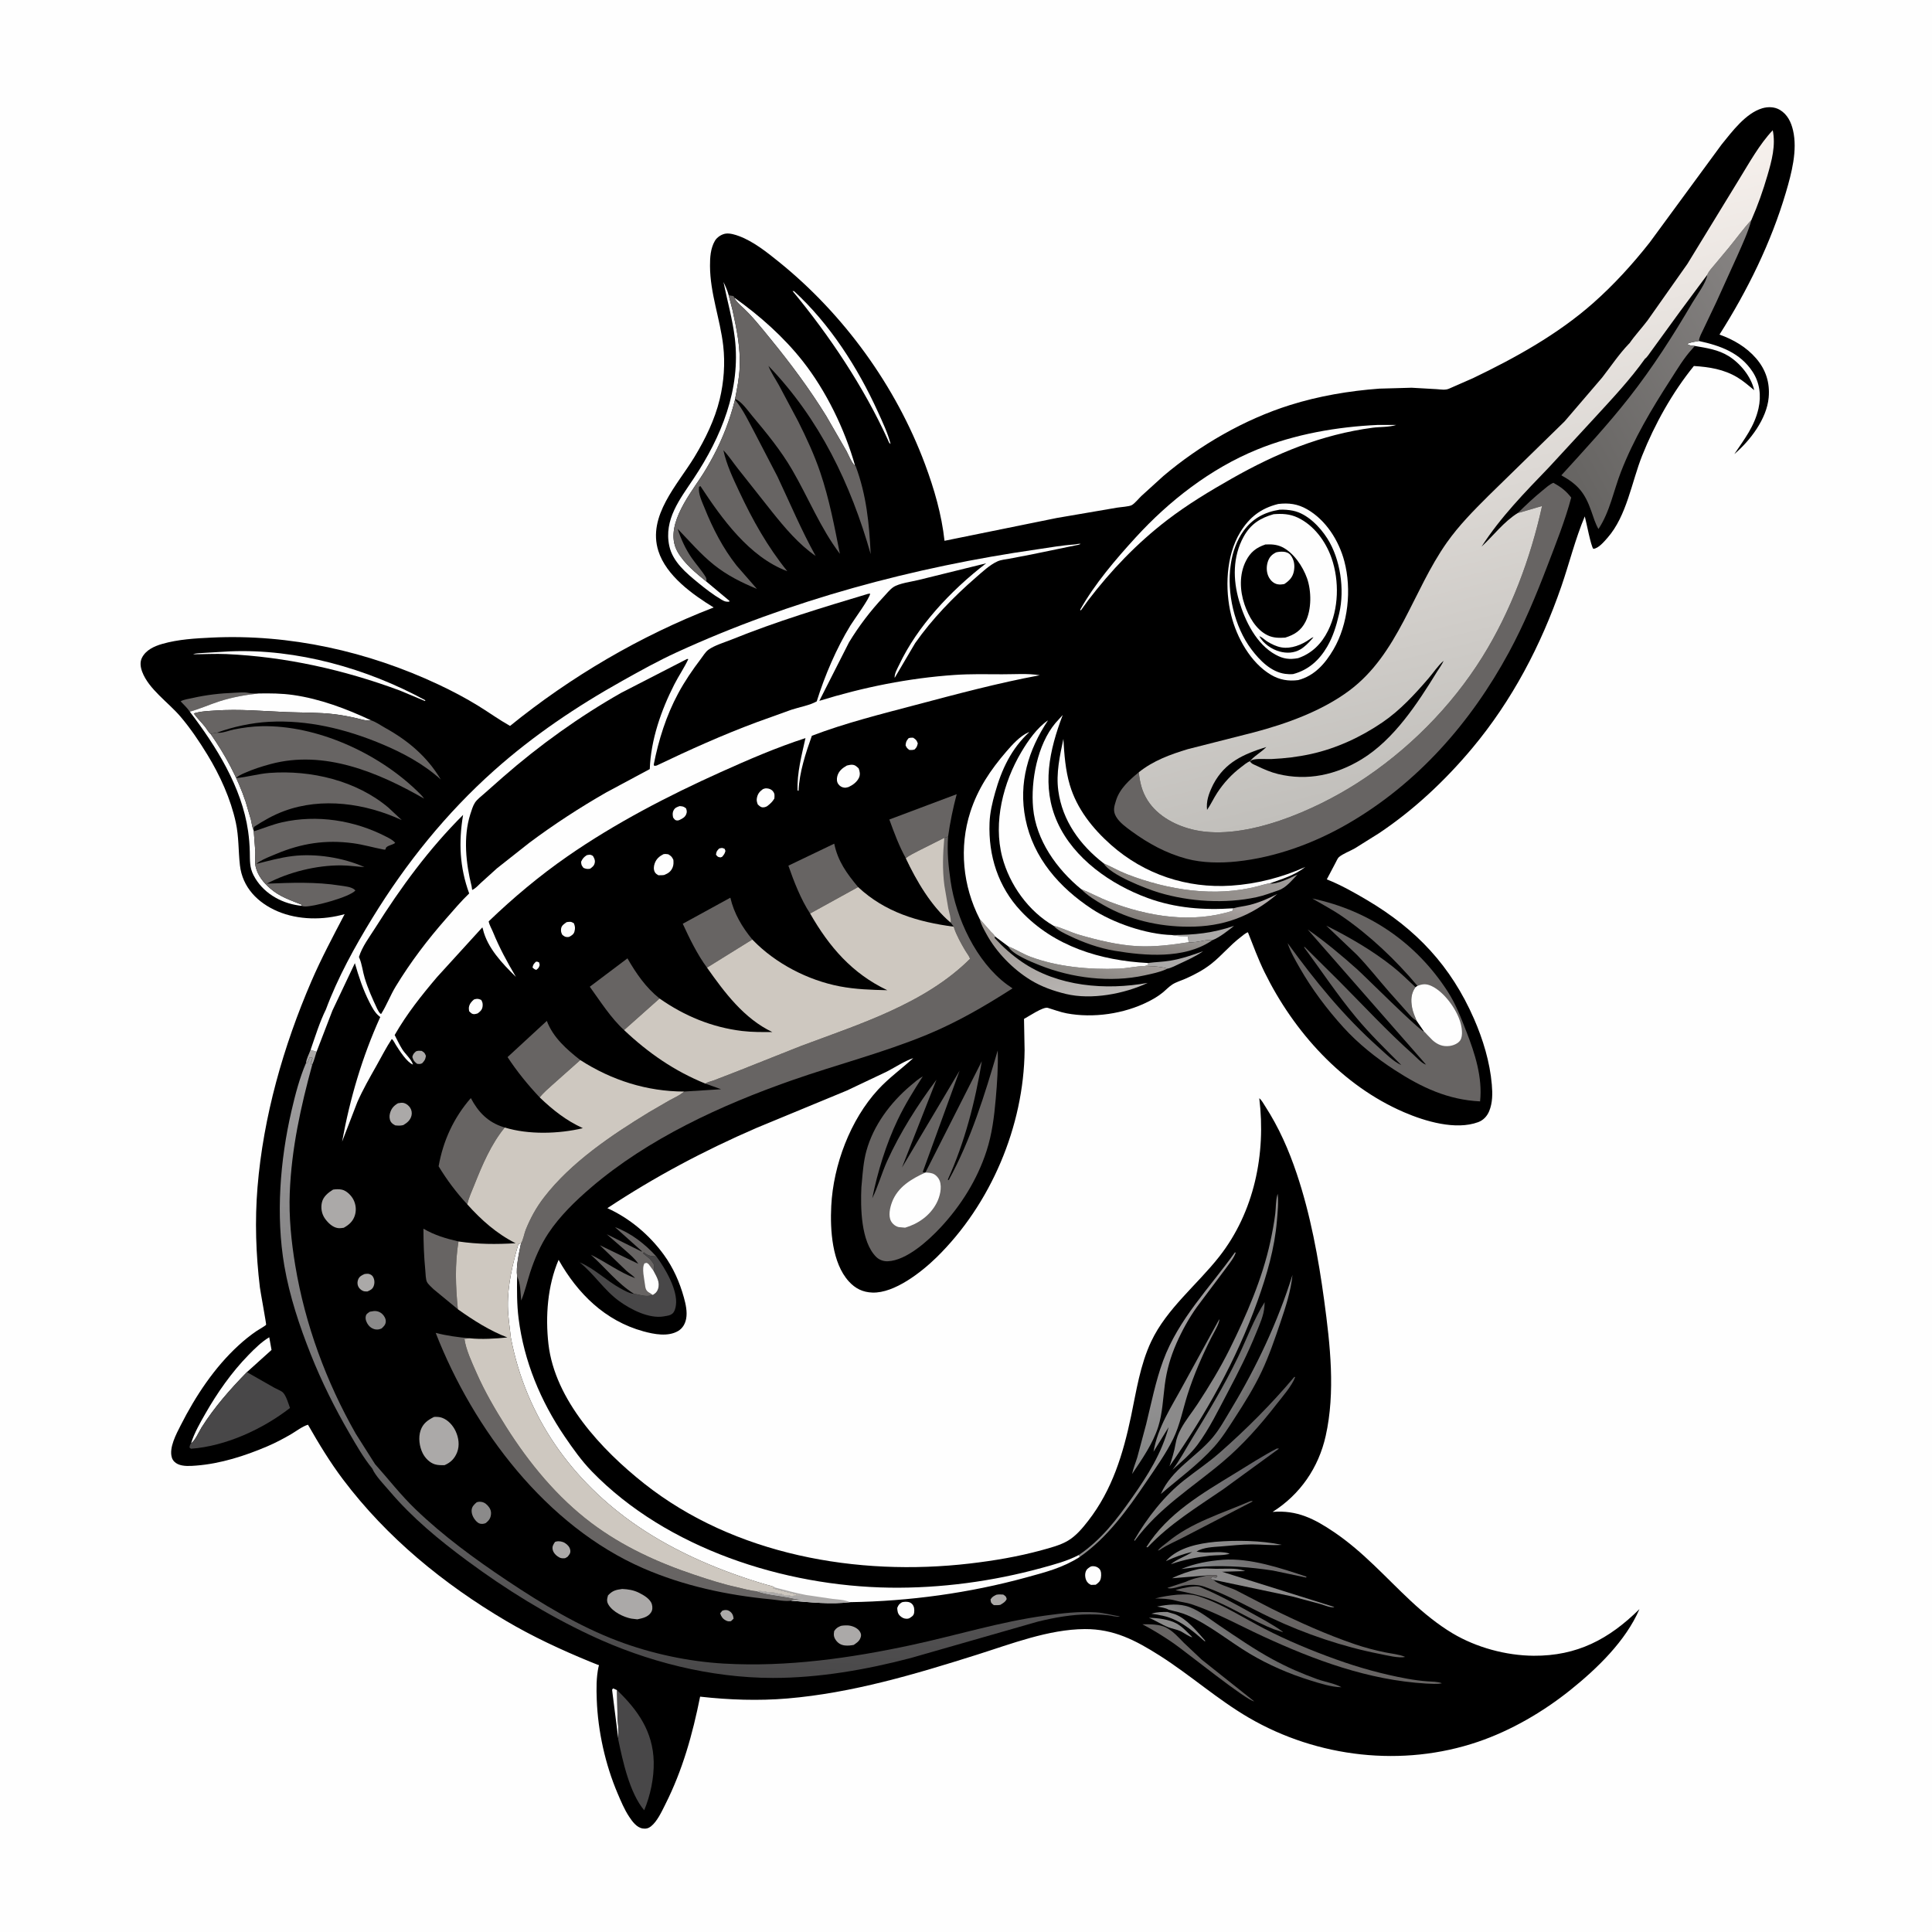 <svg version="1.1" xmlns="http://www.w3.org/2000/svg" style="display: block;" viewBox="0 0 2048 2048" width="1024" height="1024">
<defs>
	<linearGradient id="Gradient1" gradientUnits="userSpaceOnUse" x1="1317.66" y1="1645.98" x2="1303.34" y2="1674.02">
		<stop class="stop0" offset="0" stop-opacity="1" stop-color="rgb(111,108,109)"/>
		<stop class="stop1" offset="1" stop-opacity="1" stop-color="rgb(131,133,135)"/>
	</linearGradient>
	<linearGradient id="Gradient2" gradientUnits="userSpaceOnUse" x1="1310.74" y1="1597.29" x2="1254.88" y2="1571.54">
		<stop class="stop0" offset="0" stop-opacity="1" stop-color="rgb(101,100,105)"/>
		<stop class="stop1" offset="1" stop-opacity="1" stop-color="rgb(136,135,132)"/>
	</linearGradient>
	<linearGradient id="Gradient3" gradientUnits="userSpaceOnUse" x1="1205.69" y1="1009.68" x2="1208.08" y2="989.648">
		<stop class="stop0" offset="0" stop-opacity="1" stop-color="rgb(131,125,121)"/>
		<stop class="stop1" offset="1" stop-opacity="1" stop-color="rgb(153,150,147)"/>
	</linearGradient>
	<linearGradient id="Gradient4" gradientUnits="userSpaceOnUse" x1="1314.67" y1="1727.15" x2="1297.33" y2="1749.85">
		<stop class="stop0" offset="0" stop-opacity="1" stop-color="rgb(96,95,95)"/>
		<stop class="stop1" offset="1" stop-opacity="1" stop-color="rgb(136,136,136)"/>
	</linearGradient>
	<linearGradient id="Gradient5" gradientUnits="userSpaceOnUse" x1="1156.1" y1="1037.32" x2="1164.33" y2="1007.73">
		<stop class="stop0" offset="0" stop-opacity="1" stop-color="rgb(137,134,130)"/>
		<stop class="stop1" offset="1" stop-opacity="1" stop-color="rgb(163,157,154)"/>
	</linearGradient>
	<linearGradient id="Gradient6" gradientUnits="userSpaceOnUse" x1="1279.81" y1="1452.36" x2="1311.74" y2="1481.13">
		<stop class="stop0" offset="0" stop-opacity="1" stop-color="rgb(103,102,102)"/>
		<stop class="stop1" offset="1" stop-opacity="1" stop-color="rgb(130,129,129)"/>
	</linearGradient>
	<linearGradient id="Gradient7" gradientUnits="userSpaceOnUse" x1="1306.77" y1="1558.62" x2="1266.23" y2="1533.38">
		<stop class="stop0" offset="0" stop-opacity="1" stop-color="rgb(100,99,100)"/>
		<stop class="stop1" offset="1" stop-opacity="1" stop-color="rgb(132,131,131)"/>
	</linearGradient>
	<linearGradient id="Gradient8" gradientUnits="userSpaceOnUse" x1="1244.41" y1="1535.49" x2="1210.59" y2="1425.51">
		<stop class="stop0" offset="0" stop-opacity="1" stop-color="rgb(133,134,134)"/>
		<stop class="stop1" offset="1" stop-opacity="1" stop-color="rgb(159,156,157)"/>
	</linearGradient>
	<linearGradient id="Gradient9" gradientUnits="userSpaceOnUse" x1="1243.57" y1="981.915" x2="1254.25" y2="937.223">
		<stop class="stop0" offset="0" stop-opacity="1" stop-color="rgb(130,125,121)"/>
		<stop class="stop1" offset="1" stop-opacity="1" stop-color="rgb(180,173,172)"/>
	</linearGradient>
	<linearGradient id="Gradient10" gradientUnits="userSpaceOnUse" x1="1237.53" y1="972.123" x2="1316.44" y2="888.904">
		<stop class="stop0" offset="0" stop-opacity="1" stop-color="rgb(134,129,124)"/>
		<stop class="stop1" offset="1" stop-opacity="1" stop-color="rgb(159,155,153)"/>
	</linearGradient>
	<linearGradient id="Gradient11" gradientUnits="userSpaceOnUse" x1="1108.87" y1="976.281" x2="1137.83" y2="1065.81">
		<stop class="stop0" offset="0" stop-opacity="1" stop-color="rgb(159,153,149)"/>
		<stop class="stop1" offset="1" stop-opacity="1" stop-color="rgb(188,185,183)"/>
	</linearGradient>
	<linearGradient id="Gradient12" gradientUnits="userSpaceOnUse" x1="1314.51" y1="1490.42" x2="1297.31" y2="1478.86">
		<stop class="stop0" offset="0" stop-opacity="1" stop-color="rgb(110,109,109)"/>
		<stop class="stop1" offset="1" stop-opacity="1" stop-color="rgb(137,136,137)"/>
	</linearGradient>
	<linearGradient id="Gradient13" gradientUnits="userSpaceOnUse" x1="1641.1" y1="472.848" x2="1898.1" y2="328.839">
		<stop class="stop0" offset="0" stop-opacity="1" stop-color="rgb(102,100,98)"/>
		<stop class="stop1" offset="1" stop-opacity="1" stop-color="rgb(135,132,131)"/>
	</linearGradient>
	<linearGradient id="Gradient14" gradientUnits="userSpaceOnUse" x1="731.499" y1="1775.16" x2="753.839" y2="1134.82">
		<stop class="stop0" offset="0" stop-opacity="1" stop-color="rgb(73,72,73)"/>
		<stop class="stop1" offset="1" stop-opacity="1" stop-color="rgb(163,162,163)"/>
	</linearGradient>
	<linearGradient id="Gradient15" gradientUnits="userSpaceOnUse" x1="1621.88" y1="805.009" x2="1482.84" y2="235.473">
		<stop class="stop0" offset="0" stop-opacity="1" stop-color="rgb(193,191,187)"/>
		<stop class="stop1" offset="1" stop-opacity="1" stop-color="rgb(247,241,237)"/>
	</linearGradient>
</defs>
<path transform="translate(0,0)" fill="rgb(254,254,254)" d="M -0 -0 L 2048 0 L 2048 2048 L -0 2048 L -0 -0 z"/>
<path transform="translate(0,0)" fill="rgb(0,0,0)" d="M 1796.6 366.724 C 1809.09 368.883 1821.53 370.667 1832.48 377.5 C 1844.78 385.169 1856.23 399.166 1859.53 413.582 C 1853.77 408.873 1847.96 403.771 1841.56 399.95 C 1827.33 391.448 1811.83 388.977 1795.57 387.978 C 1772.83 415.947 1754.02 449.683 1740.74 483.028 C 1729.57 511.085 1724.45 546.804 1704.09 570 C 1700.61 573.958 1694.48 581.425 1689 581.776 C 1686.45 579.281 1681.58 553.182 1679.93 547.412 C 1669.81 571.355 1663.52 597.258 1655.02 621.852 C 1633.47 684.137 1602.97 742.452 1560.6 793.136 C 1532.11 827.212 1498.68 858.627 1461.7 883.311 L 1436.19 899.282 C 1431.22 902.137 1423.49 905.005 1419.27 908.606 C 1418 909.695 1416.54 913.118 1415.66 914.718 L 1406.46 932.165 C 1421.29 938.065 1435.28 945.943 1449 954.055 C 1501.42 985.042 1538.04 1024.02 1562.5 1079.97 C 1572.04 1101.78 1579.36 1125.82 1581.38 1149.61 C 1582.2 1159.17 1582.3 1168.97 1578.54 1178 C 1576.35 1183.25 1572.35 1187.52 1566.97 1189.51 C 1543.04 1198.35 1510.61 1188.63 1488.16 1178.94 C 1422.76 1150.74 1371.5 1093.74 1340.5 1030.62 C 1333.77 1016.92 1328.47 1002.45 1322.85 988.257 C 1320.02 989.168 1317.3 991.788 1314.9 993.617 C 1303.6 1002.2 1295 1013.08 1283.88 1021.8 C 1275.53 1028.36 1266.24 1033.2 1256.56 1037.5 C 1252.16 1039.45 1246.68 1041.01 1242.67 1043.63 C 1238.97 1046.05 1235.75 1049.53 1232.31 1052.32 C 1227.74 1056.04 1222.53 1059.07 1217.29 1061.73 C 1191.6 1074.74 1158.95 1079.48 1130.68 1074.18 C 1123.86 1072.91 1117.36 1070.32 1110.72 1068.37 C 1105.88 1066.94 1090.54 1077.4 1085.49 1080.09 L 1086.12 1113.38 C 1085.35 1193.84 1050.2 1276.7 992.74 1332.9 C 976.889 1348.4 948.225 1370.99 924.816 1370.18 C 914.496 1369.82 906.657 1365.89 899.788 1358.35 C 881.919 1338.74 879.894 1303.61 881.161 1278.4 C 883.34 1235.04 901.322 1186.99 930.914 1154.91 C 942.266 1142.6 955.788 1132.91 968.104 1121.67 C 958.661 1124.78 949.168 1131.25 940.213 1135.86 L 897.734 1156.01 L 801.952 1195.63 C 746.616 1219.58 694.117 1247.41 643.846 1280.71 C 667.491 1291.37 688.621 1309.26 703.778 1330.21 C 713.708 1343.93 720.415 1359.07 724.93 1375.33 C 726.895 1382.4 728.74 1390.66 727.327 1397.98 C 726.3 1403.3 723.632 1408.07 718.872 1410.89 C 708.105 1417.27 693.341 1414.38 681.941 1411.25 C 641.329 1400.07 612.277 1371.18 592.143 1335.48 C 580.419 1362.82 578.029 1395.41 581.369 1424.69 C 588.137 1484.01 637.769 1536.96 682.794 1572.59 C 778.553 1648.38 908.888 1671.29 1028 1657.4 C 1053.6 1654.41 1079.26 1650.1 1104.14 1643.27 C 1113.33 1640.75 1124.07 1638.01 1132.29 1633.07 C 1140.77 1627.98 1147.58 1619.79 1153.57 1612.07 C 1179.05 1579.25 1190.58 1541.21 1199 1501.08 C 1204.61 1474.33 1208.59 1446.82 1220.38 1421.88 C 1236.79 1387.16 1269.05 1361.9 1292.5 1332.01 C 1329.57 1284.74 1342.13 1223.04 1334.88 1164.18 C 1337.28 1165.94 1339.62 1170.29 1341.26 1172.84 C 1355.66 1195.16 1366.07 1218.79 1374.52 1243.92 C 1389.11 1287.31 1397.57 1333.36 1403.71 1378.66 C 1410.05 1425.46 1415.7 1475.67 1405.28 1522.18 C 1397.77 1555.75 1378.27 1584.2 1349.03 1602.68 C 1374.96 1600.54 1393.41 1610.04 1414.28 1624.18 C 1445.26 1645.17 1468.57 1671.96 1495.67 1697.25 C 1509 1709.69 1524.25 1722.16 1539.9 1731.47 C 1565.01 1746.4 1596.44 1754.95 1625.64 1755.16 C 1671.74 1755.48 1705.56 1737.67 1737.88 1705.72 C 1723.36 1739.49 1692.99 1768.77 1664.63 1791.5 C 1635.71 1814.68 1601.68 1834.53 1566.5 1846.46 C 1486.8 1873.5 1396.74 1863.24 1324.03 1820.98 C 1290.7 1801.61 1261.75 1775.57 1229.21 1754.93 C 1203.69 1738.75 1180.62 1726.7 1149.89 1726.89 C 1111.54 1727.13 1071.77 1742.64 1035.47 1754.11 C 970.073 1774.75 903.328 1794.66 834.656 1800.46 C 803.917 1803.05 772.74 1801.96 742.149 1798.52 C 734.157 1838.38 723.618 1876.28 705.251 1912.74 C 701.471 1920.25 696.714 1930.75 690.007 1936.06 C 687.377 1938.15 684.57 1938.8 681.273 1938.27 C 674.778 1937.22 670.227 1930.78 666.838 1925.66 C 661.883 1918.16 658.209 1909.35 654.696 1901.1 C 641.627 1870.42 633.847 1835.22 632.592 1801.93 C 632.148 1790.18 632.013 1778.35 634.48 1766.79 C 634.592 1766.26 635.027 1765.71 634.826 1765.21 C 634.67 1764.82 634.049 1764.91 633.66 1764.75 L 624.983 1761.26 C 594.619 1748.77 564.584 1734.82 536.292 1718.11 C 470.199 1679.06 410.088 1629.89 363.688 1568.37 C 349.779 1549.93 337.9 1530.29 326.472 1510.26 C 320.71 1511.9 313.825 1517.23 308.52 1520.33 C 300.259 1525.15 291.927 1529.52 283.125 1533.28 C 259.612 1543.31 233.783 1551.57 208.194 1553.56 C 201.999 1554.04 194.278 1554.69 188.5 1552.01 C 185.584 1550.66 183.23 1548.36 182.225 1545.25 C 178.85 1534.82 186.97 1519.88 191.633 1510.7 C 207.331 1479.78 227.278 1449.58 252.997 1426.05 C 259.074 1420.49 265.366 1415.4 272.189 1410.78 C 273.959 1409.58 281.636 1405.29 282.099 1404.23 C 282.396 1403.56 275.968 1368.65 275.5 1364.74 C 271.262 1329.38 270.057 1294.15 272.964 1258.64 C 279.1 1183.68 300.367 1109.1 330.084 1040.2 C 340.483 1016.09 353.17 992.272 365.351 969.015 C 342.706 975.51 316.243 975.39 294.305 966.047 C 273.198 957.058 256.963 940.665 254.31 917.075 C 252.599 901.873 253.259 887.126 249.992 872 C 244.568 846.89 233.2 821.907 219.834 800.011 C 211.279 785.996 201.929 772.13 191.287 759.607 C 178.669 744.757 157.49 730.442 150.685 712.004 C 148.926 707.235 148.115 701.916 150.504 697.211 C 154.71 688.927 163.643 684.968 172.113 682.537 C 188.914 677.717 207.042 676.696 224.434 675.87 C 307.138 671.943 390.073 690.513 464.826 725.642 C 479.323 732.455 493.517 739.916 507.156 748.327 C 518.44 755.285 529.092 762.998 540.671 769.511 C 605.134 717.208 679.138 673.802 756.534 643.942 C 734.061 630.169 706.203 610.25 697.906 584.099 C 686.072 546.802 718.358 513.777 736.138 484.416 C 747.594 465.498 757.66 444.946 762.897 423.361 C 767.325 405.109 768.798 385.246 766.648 366.521 C 763.366 337.928 752.777 311.19 752.631 281.924 C 752.586 272.889 753.18 263.218 757.864 255.218 C 760.101 251.396 765.111 248.155 769.5 247.618 C 773.905 247.078 779.464 248.796 783.531 250.313 C 798.735 255.983 813.064 267.443 825.597 277.548 C 894.392 333.019 949.656 409.163 980.561 492.104 C 990.297 518.232 998.218 545.47 1001.22 573.269 L 1120.11 549.103 L 1184.16 538.134 C 1187.74 537.512 1196.91 537.047 1199.75 535.439 C 1202.98 533.61 1207.04 528.505 1209.83 525.838 L 1233.25 504.563 C 1271.87 471.827 1319.06 444.619 1367.35 429.42 C 1397.9 419.804 1430.24 414.327 1462.16 411.971 L 1496.36 411.01 L 1522.87 412.517 C 1527.35 412.815 1532.32 413.856 1536.48 411.816 L 1561.46 400.862 C 1606.25 379.376 1651.07 354.542 1688.44 321.596 C 1710.57 302.086 1730.51 280.192 1748.75 257.028 L 1824.95 153.2 C 1836.15 139.427 1850.39 120.122 1867.94 114.818 C 1874.11 112.953 1881.17 113.129 1886.79 116.511 C 1894.75 121.307 1898.64 129.386 1900.69 138.188 C 1905.6 159.305 1899.11 183.686 1893.11 204.031 C 1877.45 257.099 1852.37 308.034 1822.73 354.664 C 1837.6 360.012 1851.08 367.803 1861.5 379.825 C 1871.89 391.812 1876.31 405.699 1874.86 421.5 C 1872.8 444.08 1855.17 467.181 1838.48 481.324 C 1849.15 465.358 1859.75 452.133 1864.08 432.963 C 1867.1 419.57 1865.44 405.661 1857.82 394.07 C 1844.5 373.816 1823.53 366.382 1800.92 361.486 C 1796.96 362.081 1793.3 362.707 1789.5 364.007 L 1788.98 365 C 1791.4 366.459 1793.84 366.414 1796.6 366.724 z"/>
<path transform="translate(0,0)" fill="rgb(254,254,254)" d="M 568.039 1019.5 C 569.836 1019.24 569.923 1019.53 571.5 1020.25 L 572.098 1023 C 571.154 1025.95 570.925 1026.17 568.5 1028.12 C 566.457 1027.51 566.01 1027.04 564.5 1025.63 C 565.206 1022.25 565.739 1021.89 568.039 1019.5 z"/>
<path transform="translate(0,0)" fill="rgb(254,254,254)" d="M 762.275 899.5 C 765.319 898.673 765.334 898.549 768.189 899.83 L 769.005 902 C 768.315 904.886 767.369 906.052 765.5 908.245 L 763.859 908.888 C 760.812 908.463 760.969 908.375 758.965 906 C 759.512 902.431 759.807 902.177 762.275 899.5 z"/>
<path transform="translate(0,0)" fill="rgb(171,169,168)" d="M 324.405 1126.78 C 324.593 1122.9 327.848 1116.72 329.231 1112.9 L 335.581 1114.9 C 334.172 1119.11 333.054 1124.13 331.138 1128.09 L 329.725 1128.44 C 329.763 1127.39 329.775 1127.93 329.632 1126.58 L 329.51 1125.5 L 330.75 1124.75 L 330.51 1123 L 331.75 1121.75 C 329.52 1120.56 330.7 1120.83 328.217 1120.92 L 325.977 1126.53 L 324.405 1126.78 z"/>
<path transform="translate(0,0)" fill="rgb(171,169,168)" d="M 765.564 1707.5 L 766.568 1707.11 C 768.733 1706.43 771.077 1706.47 773.045 1707.71 C 776.232 1709.72 777.243 1712.31 777.655 1715.81 L 774.899 1718.5 C 772.271 1718.82 771.542 1718.87 769.101 1717.56 C 765.993 1715.89 764.434 1713.45 763.444 1710.17 L 765.564 1707.5 z"/>
<path transform="translate(0,0)" fill="rgb(254,254,254)" d="M 963.16 782.5 C 964.952 781.926 966.141 781.978 968 782.007 C 971.102 784.141 971.454 784.295 972.892 788 C 972.079 791.287 971.958 791.943 969.5 794.478 C 967.473 795.149 966.109 795.057 964 795.013 C 961.547 793.174 961.144 792.802 959.946 790 C 960.453 786.119 960.686 785.528 963.16 782.5 z"/>
<path transform="translate(0,0)" fill="rgb(171,169,168)" d="M 1056.17 1690.5 C 1058.73 1689.97 1060.91 1690.18 1063.5 1690.32 C 1066.05 1692.13 1066.39 1692.02 1067.15 1695 C 1065.8 1698.15 1063.16 1699.43 1060.41 1701.2 C 1058.01 1701.67 1055.94 1701.59 1053.51 1701.5 C 1050.43 1699.1 1050.53 1699.36 1049.98 1695.5 C 1051.98 1692.47 1053.02 1692.13 1056.17 1690.5 z"/>
<path transform="translate(0,0)" fill="rgb(171,169,168)" d="M 440.945 1114.5 C 443.096 1113.6 444.725 1113.84 447 1113.98 C 450.021 1115.87 450.15 1116.01 451.5 1119.3 C 450.756 1123.4 450.306 1123.98 447.5 1127.1 C 445.349 1128.13 444.504 1127.89 442.186 1127.7 C 438.859 1125.01 438.441 1124.54 437.099 1120.5 C 437.75 1117.39 438.72 1116.57 440.945 1114.5 z"/>
<path transform="translate(0,0)" fill="rgb(254,254,254)" d="M 655.398 1843.21 L 648.998 1792.56 C 648.884 1790.46 648.572 1791.38 650 1789.79 L 654.082 1791.62 L 654.594 1820 C 655.038 1827.71 656.131 1835.51 655.398 1843.21 z"/>
<path transform="translate(0,0)" fill="rgb(254,254,254)" d="M 622.053 906.5 C 625.418 905.924 625.604 905.592 628.5 907.291 C 629.852 909.689 631.029 911.553 630.488 914.454 C 629.874 917.749 628.025 919.045 625.5 920.902 C 622.431 921.356 621.256 921.113 618.5 919.974 C 616.398 917.225 616.221 916.94 615.994 913.5 C 617.617 909.99 618.845 908.632 622.053 906.5 z"/>
<path transform="translate(0,0)" fill="rgb(254,254,254)" d="M 720.461 854.5 C 723.917 854.792 724.458 854.81 727.215 856.858 C 728.109 859.33 728.402 860.726 727.352 863.257 C 726.078 866.329 723.332 867.752 720.5 869.108 C 719.873 869.37 719.129 869.735 718.438 869.746 C 715.528 869.789 715.085 868.637 713.5 866.556 C 713.013 863.724 712.657 861.72 714.043 859 C 715.486 856.17 717.683 855.469 720.461 854.5 z"/>
<path transform="translate(0,0)" fill="rgb(254,254,254)" d="M 502.41 1059.5 C 505.699 1058.47 506.959 1058.57 510.082 1059.95 C 511.335 1062.03 511.797 1063.62 511.639 1066.03 C 511.37 1070.18 509.491 1071.82 506.5 1074.18 C 505.563 1074.47 503.951 1075.02 503 1075.04 C 500.149 1075.11 499.124 1073.7 497.289 1071.88 C 497.118 1070.47 496.853 1068.93 497.112 1067.5 C 497.733 1064.07 499.865 1061.66 502.41 1059.5 z"/>
<path transform="translate(0,0)" fill="rgb(254,254,254)" d="M 600.69 977.5 C 604.444 977.079 604.985 976.644 608.32 978.695 C 609.654 982.048 609.901 983.922 608.945 987.5 C 608.169 990.404 605.938 991.706 603.5 993.044 L 602.263 993.293 C 599.184 993.487 598.493 992.756 596.129 991 C 594.832 988.697 594.463 987.156 594.769 984.564 C 595.187 981.019 598.038 979.418 600.69 977.5 z"/>
<path transform="translate(0,0)" fill="rgb(139,138,138)" d="M 1217.9 1714.91 C 1227.06 1715.07 1239.48 1716.58 1247.5 1721.13 C 1253.69 1724.65 1258.95 1730.54 1263.98 1735.5 C 1261.66 1735.78 1254 1730.29 1251.45 1729.12 C 1247.22 1727.19 1242.76 1726.63 1238.5 1724.97 C 1231.45 1722.22 1225.01 1717.77 1217.9 1714.91 z"/>
<path transform="translate(0,0)" fill="rgb(139,138,138)" d="M 1229.07 1712.05 C 1226.32 1711.31 1223.33 1711.05 1220.5 1710.63 L 1221.5 1710.35 C 1226.81 1708.68 1231.85 1708.78 1237.36 1708.71 L 1245.5 1711.11 C 1258.64 1716.32 1268.69 1729.29 1277.81 1739.5 L 1277 1739.82 C 1262.65 1727.29 1248.66 1715.24 1229.07 1712.05 z"/>
<path transform="translate(0,0)" fill="rgb(171,169,168)" d="M 588.332 1634.5 L 589.708 1634.07 C 592.781 1633.36 596.406 1634.07 599.028 1635.77 C 601.81 1637.57 604.077 1640.03 604.533 1643.42 C 604.955 1646.56 603.39 1648.2 601.5 1650.38 L 599 1651.77 C 596.721 1651.93 595.067 1652.04 592.98 1650.99 C 589.986 1649.47 586.73 1646.33 585.946 1643 C 585.084 1639.33 586.45 1637.34 588.332 1634.5 z"/>
<path transform="translate(0,0)" fill="rgb(254,254,254)" d="M 956.058 1698.5 L 957.64 1698.13 C 960.868 1697.69 964.367 1697.81 966.776 1700.23 C 969.134 1702.6 969.475 1706.32 969.025 1709.5 C 968.546 1712.89 966.328 1713.84 963.765 1715.5 C 962.676 1715.79 962.218 1715.97 960.989 1715.95 C 958.213 1715.92 955.963 1714.7 954.028 1712.85 C 951.521 1710.44 951.283 1707.73 951.109 1704.5 C 952.405 1701.25 953.109 1700.39 956.058 1698.5 z"/>
<path transform="translate(0,0)" fill="rgb(171,169,168)" d="M 386.51 1350.5 C 387.864 1350.33 390.093 1350.03 391.426 1350.5 C 393.032 1351.06 394.421 1351.84 395.305 1353.31 C 397.051 1356.21 397.328 1359.73 396.252 1362.94 C 395.032 1366.57 392.703 1367.59 389.5 1369.01 C 388.34 1368.97 386.412 1369.05 385.264 1368.62 C 382.834 1367.73 380.573 1365.78 379.592 1363.35 C 378.635 1360.98 378.785 1358.31 379.784 1356 C 381.096 1352.97 383.666 1351.74 386.51 1350.5 z"/>
<path transform="translate(0,0)" fill="rgb(171,169,168)" d="M 1216.76 1020.83 C 1224.64 1019.79 1232.66 1019.65 1240.5 1018.35 C 1252.38 1016.38 1264.11 1012.43 1275.38 1008.31 C 1267.6 1013.78 1259.03 1017.57 1250.43 1021.59 C 1246.73 1023.32 1241.43 1026.18 1237.43 1026.85 C 1235.93 1026.29 1234.59 1025.87 1233.01 1025.59 L 1231 1025.27 C 1225.31 1024.26 1219.8 1024.11 1214.04 1023.94 L 1217.44 1022.5 L 1216.76 1020.83 z"/>
<path transform="translate(0,0)" fill="rgb(254,254,254)" d="M 1156.44 1660.5 L 1158.13 1660.23 C 1160.77 1660.11 1163.3 1660.95 1165.19 1662.82 C 1167.55 1665.16 1167.49 1669.42 1167 1672.5 C 1166.42 1676.2 1164.42 1677.86 1161.5 1679.89 L 1156.5 1680.06 C 1154.85 1679.23 1153.85 1678.59 1152.66 1677.13 C 1150.57 1674.55 1149.86 1670.24 1150.62 1667.06 C 1151.48 1663.5 1153.43 1662.25 1156.44 1660.5 z"/>
<path transform="translate(0,0)" fill="rgb(254,254,254)" d="M 808.731 836.5 C 810.024 835.991 811.147 835.627 812.56 835.689 C 815.155 835.803 817.593 836.655 819.286 838.719 C 821.499 841.418 821.046 843.289 820.851 846.5 C 818.783 849.973 816.501 852.031 813.328 854.5 C 812.353 855.021 811.898 855.332 810.737 855.601 C 807.065 856.451 805.779 854.96 803.293 852.794 C 802.403 850.319 801.819 848.624 802.321 845.982 C 803.172 841.502 805.126 839.129 808.731 836.5 z"/>
<path transform="translate(0,0)" fill="rgb(171,169,168)" d="M 1242.43 991.165 C 1266.05 991.131 1285.53 989.203 1308.14 981.465 C 1301.68 986.548 1292.79 993.778 1285.07 996.659 C 1281.95 996.484 1279.26 996.423 1276.19 997.043 C 1272.29 997.832 1263.87 999.49 1260.07 998.799 L 1259.14 992.5 C 1253.85 992.416 1248.44 992.562 1243.26 991.372 L 1242.43 991.165 z"/>
<path transform="translate(0,0)" fill="rgb(139,138,138)" d="M 391.976 1390.5 L 395.986 1389.82 C 399.332 1389.46 402.434 1390.46 404.982 1392.67 C 407.185 1394.58 409.161 1398.03 408.938 1401 C 408.678 1404.44 406.8 1406.07 404.5 1408.23 C 402.411 1409.08 400.846 1409.54 398.562 1409.29 C 395.391 1408.95 392.608 1407.29 390.627 1404.8 C 388.762 1402.46 387.182 1398.93 387.63 1395.88 C 388.101 1392.69 389.584 1392.29 391.976 1390.5 z"/>
<path transform="translate(0,0)" fill="rgb(254,254,254)" d="M 703.227 905.5 C 705.126 905.083 706.463 905.334 708.372 905.565 C 711.436 907.419 712.338 908.238 713.815 911.5 C 714.003 914.341 714.121 916.912 712.987 919.592 C 711.158 923.917 708.336 925.785 704.129 927.5 C 702.152 927.875 700.013 927.763 698 927.814 C 696.398 926.88 695.035 926.143 694.123 924.428 C 692.608 921.578 692.969 918.164 694.015 915.237 C 695.701 910.523 698.885 907.723 703.227 905.5 z"/>
<path transform="translate(0,0)" fill="rgb(139,138,138)" d="M 505.304 1592.5 C 506.867 1592.07 506.82 1591.95 508.168 1591.93 C 511.847 1591.88 514.455 1593.21 516.931 1595.89 C 519.415 1598.58 520.837 1601.53 520.47 1605.23 C 520.044 1609.56 518.211 1611.8 514.974 1614.5 C 513.756 1615.02 512.669 1615.34 511.318 1615.39 C 508.792 1615.48 506.981 1614.68 505.205 1612.9 C 502.157 1609.85 499.804 1605.58 499.937 1601.16 C 500.056 1597.2 502.472 1594.9 505.304 1592.5 z"/>
<path transform="translate(0,0)" fill="rgb(254,254,254)" d="M 897.703 811.5 C 899.378 811.135 901.284 810.624 903 810.66 C 906.383 810.731 907.918 812.387 910.18 814.5 C 911.444 817.64 912.044 820.921 910.647 824.167 C 908.616 828.884 904.006 832.206 899.5 834.289 C 898.449 834.528 896.634 835.089 895.5 835 C 892.644 834.778 890.398 833.561 888.691 831.248 C 886.901 828.824 886.838 825.541 887.598 822.756 C 889.106 817.237 892.939 814.238 897.703 811.5 z"/>
<path transform="translate(0,0)" fill="rgb(171,169,168)" d="M 421.86 1169.5 C 423.98 1169.13 426.207 1168.66 428.328 1169.27 C 430.957 1170.02 433.382 1172.07 434.837 1174.35 C 436.398 1176.78 436.887 1179.87 436.175 1182.69 C 434.953 1187.51 431.586 1190.24 427.5 1192.65 C 424.449 1193.4 422.109 1193.27 419 1192.94 C 417.064 1191.86 415.357 1190.96 414.212 1188.98 C 412.697 1186.36 412.618 1182.93 413.416 1180.07 C 414.839 1174.97 417.412 1172.13 421.86 1169.5 z"/>
<path transform="translate(0,0)" fill="rgb(103,100,99)" d="M 1324.93 1591.5 C 1326.42 1591.16 1326.56 1590.86 1328.02 1591.5 L 1254.21 1629.74 C 1245.89 1634.16 1237.22 1637.5 1229.5 1642.92 L 1227.33 1643.75 C 1229.86 1640.24 1234.18 1637.59 1237.5 1634.82 C 1262.58 1613.89 1295.3 1604.36 1324.93 1591.5 z"/>
<path transform="translate(0,0)" fill="rgb(171,169,168)" d="M 891.364 1723.5 C 893.626 1723.02 896.193 1722.91 898.5 1722.99 C 902.851 1723.16 908.524 1725.31 911.118 1729 C 912.265 1730.63 913.093 1732.57 912.653 1734.54 C 911.602 1739.25 908.759 1741.04 905.026 1743.67 C 901.863 1744.27 898.722 1744.63 895.5 1744.25 C 891.454 1743.77 888.327 1741.89 886.001 1738.56 C 883.669 1735.22 883.621 1732.85 884.269 1729.01 C 886.365 1725.87 887.907 1724.96 891.364 1723.5 z"/>
<path transform="translate(0,0)" fill="rgb(103,100,99)" d="M 201.18 754.392 C 198.475 750.401 194.789 746.949 191.48 743.447 C 194.793 741.437 200.207 740.821 204.01 739.949 C 218.512 736.624 233.544 734.907 248.398 734.371 C 253.07 734.203 258.745 733.505 263.273 734.462 C 266.837 735.215 270.621 735.049 274.254 735.102 C 260.303 736.546 245.965 739.127 232.602 743.43 C 222.015 746.839 211.918 751.464 201.18 754.392 z"/>
<path transform="translate(0,0)" fill="url(#Gradient1)" d="M 1296.48 1653.41 C 1325.34 1651.34 1357.88 1662.34 1384.99 1671.38 L 1384.5 1672.26 L 1349.17 1664.83 C 1325.33 1661.22 1301.95 1659.37 1277.8 1660.52 C 1269.27 1660.93 1260.68 1662.33 1252.19 1663.21 C 1266.83 1657.18 1280.77 1654.7 1296.48 1653.41 z"/>
<path transform="translate(0,0)" fill="rgb(103,100,99)" d="M 1211.01 1721.8 C 1218.94 1721.75 1229.13 1721.59 1236.25 1725.34 C 1243.71 1729.27 1248.97 1735.4 1254.81 1741.32 L 1273.75 1759.19 L 1329.49 1803.5 C 1321.88 1803.13 1256.64 1750.66 1244.18 1742.05 C 1233.59 1734.72 1222.41 1727.79 1211.01 1721.8 z"/>
<path transform="translate(0,0)" fill="rgb(103,100,99)" d="M 1260.67 1682.23 C 1264.25 1681.91 1269.02 1680.97 1272.4 1682.4 C 1290.84 1690.16 1307.56 1699.23 1325 1708.97 C 1336.9 1715.62 1348.96 1721.79 1360 1729.86 L 1359.54 1730.01 L 1350.33 1727.08 C 1328.95 1718.7 1309.51 1705.93 1288.38 1697.07 C 1274.74 1691.35 1260.53 1688.53 1246.09 1685.66 C 1250.75 1683.91 1255.8 1683.19 1260.67 1682.23 z"/>
<path transform="translate(0,0)" fill="rgb(139,138,138)" d="M 1288.24 1634.4 C 1310.94 1632.54 1336.45 1632.91 1358.81 1637.59 C 1348.5 1638.46 1337.58 1637.1 1327.15 1637.12 C 1316.31 1637.13 1305.26 1638.42 1294.45 1639.26 C 1285.85 1639.93 1275.92 1640.13 1268.35 1644.65 C 1279.17 1647.5 1291.95 1643.45 1302.39 1646.57 L 1303.5 1647.01 C 1297.56 1648.98 1288.82 1648.41 1282.5 1649.12 C 1268.29 1650.73 1254.65 1653.42 1241.14 1658.1 C 1247.72 1652.7 1256.6 1649.98 1263.8 1645.14 C 1254.02 1647.23 1245.07 1650.72 1235.98 1654.83 L 1236.76 1653.83 C 1249.55 1640.28 1270.59 1636.1 1288.24 1634.4 z"/>
<path transform="translate(0,0)" fill="rgb(254,254,254)" d="M 840.141 308.5 L 841.734 308.636 C 879.66 343.458 909.32 389.777 930.537 436.4 C 935.48 447.263 941.042 458.981 944.059 470.5 C 942.164 469.676 941.989 467.966 941.142 466.112 C 915.434 409.857 879.55 356.07 840.141 308.5 z"/>
<path transform="translate(0,0)" fill="rgb(139,138,138)" d="M 1280.47 1669.92 L 1242.38 1673.01 C 1250.41 1668.99 1261.26 1665.25 1270.03 1663.34 C 1275.72 1662.1 1282.9 1662.88 1288.77 1662.98 C 1298.2 1663.14 1310.19 1661.75 1319.07 1665.06 L 1319.86 1665.42 L 1295.45 1666.12 L 1414.46 1703.5 C 1411.68 1704.88 1403.41 1701.42 1400.16 1700.46 L 1369.62 1692.27 L 1286.66 1674.74 L 1285.98 1674.18 L 1284.48 1674.41 L 1283.51 1673 L 1284.5 1671.8 L 1289 1672.27 L 1290.49 1671 L 1289.5 1669.79 C 1286.41 1669.64 1283.55 1669.68 1280.47 1669.92 z"/>
<path transform="translate(0,0)" fill="url(#Gradient2)" d="M 1353.51 1535.5 L 1355.83 1535.59 L 1296.79 1578.6 C 1268.16 1598.25 1240.56 1614.88 1216.5 1640.24 L 1215.23 1639.95 C 1237.63 1604.22 1274.28 1583.2 1309.25 1561.74 C 1323.92 1552.75 1338.24 1543.49 1353.51 1535.5 z"/>
<path transform="translate(0,0)" fill="rgb(254,254,254)" d="M 202.623 1529.65 C 206.111 1518.71 212.034 1508.43 217.71 1498.5 C 230.412 1476.26 245.567 1454.61 263.509 1436.26 C 270.01 1429.61 277.417 1422.27 285.413 1417.55 L 287.83 1431 L 261.727 1454.52 C 244.066 1472.56 227.052 1491.86 213.599 1513.29 C 211.627 1516.43 205.771 1528.96 202.623 1529.65 z"/>
<path transform="translate(0,0)" fill="rgb(254,254,254)" d="M 243.765 690.461 C 314.502 687.52 389.17 708.609 450.896 742.344 L 450.5 743.124 L 423.74 731.937 C 364.861 710.082 302.876 696.17 240 693.352 C 228.148 692.821 216.348 693.54 204.5 693.562 C 207.828 692.337 211.029 692.53 214.5 692.208 L 243.765 690.461 z"/>
<path transform="translate(0,0)" fill="rgb(171,169,168)" d="M 659.559 1684.37 C 665.921 1684.67 671.629 1685.53 677.415 1688.43 C 682.411 1690.94 689.45 1694.98 691.032 1700.68 C 691.779 1703.38 691.813 1706.59 690.267 1709.03 C 686.978 1714.24 681.227 1715.34 675.63 1716.57 L 669.181 1715.79 C 660.817 1714.15 649.645 1708.67 645.067 1701.14 C 642.836 1697.47 643.466 1695.01 644.5 1691.21 C 649.332 1686.08 652.654 1685.31 659.559 1684.37 z"/>
<path transform="translate(0,0)" fill="rgb(171,169,168)" d="M 353.075 1261.03 C 356.116 1260.56 359.482 1260.42 362.5 1261.1 C 367.374 1262.19 372.228 1267.11 374.5 1271.36 C 377.191 1276.41 377.92 1282.5 376.285 1288 C 374.347 1294.53 370.16 1298.25 364.383 1301.49 C 362.358 1301.8 360.276 1302.1 358.23 1301.83 C 352.587 1301.07 347.672 1296.23 344.5 1291.8 C 340.98 1286.87 339.857 1280.39 341.267 1274.5 C 342.759 1268.27 347.95 1264.22 353.075 1261.03 z"/>
<path transform="translate(0,0)" fill="url(#Gradient3)" d="M 1116.84 981.378 L 1117.87 981.639 C 1126.61 983.951 1134.82 988.234 1143.6 990.803 C 1163.15 996.524 1185.02 1001.85 1205.38 1002.93 C 1224.03 1003.91 1241.69 1001.62 1260.07 998.799 C 1263.87 999.49 1272.29 997.832 1276.19 997.043 C 1279.26 996.423 1281.95 996.484 1285.07 996.659 L 1283.74 997.631 C 1254.72 1016.66 1214.1 1013.27 1181.52 1007.86 C 1165.14 1005.13 1148.28 999.102 1133.34 991.87 C 1127.43 989.012 1121.33 986.296 1116.84 981.378 z"/>
<path transform="translate(0,0)" fill="url(#Gradient4)" d="M 1226.54 1703.01 C 1238.26 1700.76 1249.86 1699.37 1261.3 1703.71 C 1272.18 1707.84 1282.67 1716.48 1292.32 1722.94 C 1310.89 1735.39 1329.33 1748.23 1349 1758.91 C 1364.35 1767.25 1380.14 1774.18 1396.59 1780.07 C 1404.15 1782.77 1415.35 1784.62 1421.99 1788.53 C 1411.37 1788.41 1398.82 1784.37 1388.7 1781.22 C 1366.75 1774.38 1344.72 1764.86 1324.97 1753.09 C 1302.94 1739.96 1281.98 1722.3 1258.49 1712.14 C 1252.24 1709.43 1245.44 1707.98 1238.84 1706.38 C 1235.4 1704.29 1230.47 1703.83 1226.54 1703.01 z"/>
<path transform="translate(0,0)" fill="url(#Gradient5)" d="M 1068.91 1003.26 L 1069.7 1003.57 C 1077.34 1006.66 1084.26 1011.17 1092 1014.09 C 1120.94 1025 1154.8 1027.97 1185.5 1026.84 C 1195.07 1026.49 1204.61 1024.15 1214.04 1023.94 C 1219.8 1024.11 1225.31 1024.26 1231 1025.27 L 1233.01 1025.59 C 1234.59 1025.87 1235.93 1026.29 1237.43 1026.85 L 1235.79 1027.62 C 1228.88 1030.7 1220.76 1032.31 1213.4 1033.92 C 1177.08 1041.91 1136.22 1036.86 1101.89 1023.12 C 1093.49 1019.76 1072.44 1011.45 1068.91 1003.26 z"/>
<path transform="translate(0,0)" fill="url(#Gradient6)" d="M 1340.58 1380.36 L 1340.37 1384.62 C 1339.69 1394.57 1335.29 1403.79 1331.59 1412.95 C 1322.82 1434.61 1312.52 1454.99 1301.6 1475.62 C 1291.74 1494.26 1282.03 1514.48 1269.43 1531.46 C 1261.91 1541.59 1252.2 1549.81 1242.79 1558.11 C 1250.32 1548.48 1256.28 1536.93 1262.68 1526.5 C 1280.33 1497.71 1297.62 1469 1312.33 1438.55 C 1321.52 1419.52 1329.23 1398.11 1340.58 1380.36 z"/>
<path transform="translate(0,0)" fill="rgb(139,138,138)" d="M 1143.57 1648.37 C 1167.54 1632.12 1183.76 1610.76 1200.19 1587.35 C 1216.63 1563.94 1231.27 1540.82 1238.82 1512.79 L 1222.76 1538.92 C 1227.32 1512.51 1242 1491.05 1254.4 1467.94 L 1292.5 1398.4 C 1293.21 1402.09 1286.06 1413.92 1284 1418.01 C 1274.25 1437.36 1265.5 1457.48 1258.9 1478.12 C 1253.92 1493.72 1250.86 1510.49 1243.64 1525.26 C 1235.96 1540.96 1224.57 1556.82 1214.74 1571.36 C 1195.08 1600.45 1173.62 1630.23 1144.5 1650.47 L 1143.57 1648.37 z"/>
<path transform="translate(0,0)" fill="url(#Gradient7)" d="M 1372.11 1459.5 L 1372.88 1459.92 C 1369.39 1469.24 1359.11 1480.91 1353.01 1488.75 C 1335.83 1510.83 1317.43 1531.71 1295.98 1549.76 C 1263.14 1577.42 1228.6 1598.21 1202.72 1633.5 L 1202.38 1632.51 C 1216.05 1608.93 1233.9 1585.91 1255.5 1568.89 C 1267.96 1559.07 1280.98 1550.42 1292.94 1539.89 C 1321.43 1514.81 1347.67 1488.56 1372.11 1459.5 z"/>
<path transform="translate(0,0)" fill="url(#Gradient8)" d="M 1309.13 1327.5 L 1309.88 1327.96 C 1307.96 1333.72 1302.53 1340.19 1298.97 1345.14 L 1268.84 1385.36 C 1260.21 1397.44 1253.04 1410.47 1247.06 1424.04 C 1240.84 1438.18 1236.72 1452.54 1234.75 1467.86 C 1232.89 1482.31 1232.23 1498.24 1227.85 1512.19 C 1222.12 1530.43 1210.59 1546.68 1200.1 1562.49 C 1201.2 1556.55 1203.84 1550.58 1205.58 1544.76 L 1214.97 1509.73 C 1220.52 1487.12 1224.92 1464.31 1232.99 1442.38 C 1249.25 1398.19 1282.32 1365.15 1309.13 1327.5 z"/>
<path transform="translate(0,0)" fill="rgb(171,169,168)" d="M 460.198 1501.96 C 463.071 1501.9 465.75 1501.88 468.5 1502.87 C 474.997 1505.2 480.091 1510.93 482.968 1517.06 C 486.197 1523.93 487.411 1532.22 484.573 1539.47 C 481.964 1546.13 477.757 1550.32 471.294 1553.12 C 467.807 1553.18 464.372 1553.28 461 1552.25 C 455.414 1550.55 450.664 1545.61 448.086 1540.5 C 444.563 1533.52 443.253 1523.82 445.847 1516.28 C 448.4 1508.87 453.438 1505.32 460.198 1501.96 z"/>
<path transform="translate(0,0)" fill="url(#Gradient9)" d="M 1145.95 942.439 C 1156.05 946.472 1165.49 951.72 1175.7 955.651 C 1217.2 971.625 1263.49 979.18 1306.55 965.46 L 1307.28 962.839 C 1312.98 961.202 1318.96 960.722 1324.72 959.274 C 1335.08 956.672 1344.49 952.498 1353.99 947.703 C 1325.86 971.773 1296.58 982.426 1259.81 982.354 C 1228.29 982.293 1197.22 975.107 1169.71 959.408 C 1161.12 954.504 1152.96 949.483 1145.95 942.439 z"/>
<path transform="translate(0,0)" fill="url(#Gradient10)" d="M 1170 915.231 C 1178.38 918.817 1186.19 923.426 1194.72 926.729 C 1238.22 943.571 1287.75 951.363 1333.5 939.401 C 1335.28 938.935 1345.16 936.029 1345.8 936.521 C 1354.07 937.588 1367.71 930.574 1375.35 927.014 C 1369.57 933.052 1363.4 941.03 1355.28 943.77 C 1347.52 946.388 1340.08 949.293 1332.04 951.039 C 1298.94 958.227 1260.98 955.921 1228.64 946.228 C 1214.88 942.104 1176.54 927.258 1170 915.231 z"/>
<path transform="translate(0,0)" fill="rgb(103,100,99)" d="M 1280.47 1669.92 C 1283.55 1669.68 1286.41 1669.64 1289.5 1669.79 L 1290.49 1671 L 1289 1672.27 L 1284.5 1671.8 L 1283.51 1673 L 1284.48 1674.41 L 1285.98 1674.18 L 1286.66 1674.74 C 1289.5 1678.89 1304.37 1682.93 1309.61 1685.44 L 1347.06 1704.79 C 1375.87 1719.07 1406.25 1732.79 1436.71 1743.12 C 1446.82 1746.55 1457.2 1749.22 1467.65 1751.44 C 1474.61 1752.93 1482.99 1753.56 1489.5 1756.37 C 1483.39 1758.13 1469.12 1754.52 1462.83 1753.3 C 1423.79 1745.71 1383.26 1731.96 1347.32 1714.95 C 1323.92 1703.88 1301.17 1690.47 1276.67 1681.94 C 1269.83 1679.56 1262.58 1679.7 1255.5 1680.67 C 1250.86 1681.31 1241.51 1685.28 1237.5 1683.24 L 1257 1676.78 C 1264.32 1673.24 1272.47 1671.78 1280.47 1669.92 z"/>
<path transform="translate(0,0)" fill="url(#Gradient11)" d="M 1038.49 974.142 L 1050.45 987.723 C 1051.74 989.107 1053.94 990.698 1054.51 992.489 L 1054.54 994.509 C 1063.27 1004.01 1072.57 1012.3 1083.23 1019.62 C 1121.57 1045.95 1172.17 1049.95 1216.65 1041.89 C 1191.83 1053.57 1156.89 1060.17 1129.86 1053.62 C 1116.79 1050.45 1104.03 1045.98 1092.5 1038.91 C 1073.7 1027.38 1056.19 1009.48 1045.63 990.064 C 1042.77 984.808 1039.95 980.022 1038.49 974.142 z"/>
<path transform="translate(0,0)" fill="rgb(103,100,99)" d="M 1501.72 1082.04 C 1497.4 1079.93 1494.15 1075.56 1490.92 1072.04 L 1472.44 1051.28 C 1461.03 1038.28 1450.33 1024.5 1438.3 1012.08 L 1405.86 981.196 C 1430.17 993.282 1455.07 1007.73 1476.37 1024.69 C 1484.83 1031.42 1492.64 1039.1 1500.51 1046.49 C 1495.76 1053.14 1495.49 1060.01 1496.88 1067.88 C 1497.74 1072.78 1499.86 1077.45 1501.72 1082.04 z"/>
<path transform="translate(0,0)" fill="rgb(254,254,254)" d="M 778.499 315.541 C 805.284 334.636 830.633 357.053 851.02 382.962 C 875.714 414.346 895.448 454.924 906.364 493.476 C 903.518 492.263 898.982 481.305 897.299 478.163 L 875.859 441 C 858.156 412.292 837.854 385.071 816.527 358.975 C 806.657 346.898 796.542 333.948 784.826 323.616 C 782.442 321.162 779.689 318.818 778.499 315.541 z"/>
<path transform="translate(0,0)" fill="url(#Gradient12)" d="M 1370.08 1351.45 C 1368.39 1368.56 1362.8 1385.6 1357.31 1401.81 C 1351.41 1419.23 1345.4 1436.9 1337.57 1453.56 C 1329.46 1470.82 1319.29 1487.03 1308.93 1503 C 1302.02 1513.66 1295.31 1524.53 1286.77 1534.01 C 1270.21 1552.41 1249.27 1567.66 1230.5 1583.76 C 1242 1557.37 1268.42 1544.4 1285.86 1523.32 C 1293.29 1514.34 1299.07 1503.62 1305.08 1493.65 C 1332.01 1449.02 1354.54 1401.27 1370.08 1351.45 z"/>
<path transform="translate(0,0)" fill="rgb(254,254,254)" d="M 748.873 616.564 L 773.251 636.946 L 773 637.855 C 769.091 637.995 767.956 637.494 764.573 635.5 C 755.942 630.412 747.839 624.148 740.109 617.813 C 727.484 607.467 713.117 595.56 709.5 578.798 C 703.453 550.773 720.876 528.948 735.31 507.265 C 764.705 463.106 785.45 412.515 778.949 358.5 C 776.497 338.126 770.949 318.931 766.909 298.953 C 769.143 303.611 771.149 307.977 772.427 313.02 L 776.389 328.248 C 780.878 348.621 785.012 368.459 784.086 389.5 C 783.588 400.824 781.349 411.897 779.192 422.99 L 779.111 423.753 C 773.803 444.747 766.209 464.612 756.016 483.754 C 751.785 491.698 747.239 499.514 742.244 507.003 C 728.678 527.342 703.754 559.881 718.387 585.188 C 725.59 597.644 737.863 607.586 748.873 616.564 z"/>
<path transform="translate(0,0)" fill="rgb(72,71,72)" d="M 692.621 1346.91 C 693.582 1344.53 693.355 1342.99 693.135 1340.5 C 690.514 1335.17 686.058 1332.07 681.51 1328.5 L 682.5 1327.51 C 686.766 1330.85 688.92 1331.47 694.391 1331.82 L 695.771 1331.89 C 705.021 1344.32 718.721 1367.53 716.504 1383.62 C 716.077 1386.71 715.045 1390.83 712.463 1392.76 C 710.221 1394.44 707.679 1394.72 705 1395.19 L 703.499 1395.46 C 687.988 1398.05 668.704 1388.19 656.451 1379.31 C 640.321 1367.61 629.872 1350.5 614.441 1338.16 C 629.742 1344.38 642.769 1357.56 657.489 1365.62 C 661.938 1368.06 667.115 1371.05 672.221 1371.61 L 673.923 1371.82 C 675.149 1371.98 676.151 1372.2 677.351 1372.52 C 682.136 1373.77 687.403 1374.44 692.066 1372.68 C 694.729 1370.87 696.377 1369.71 697.459 1366.5 C 699.977 1359.03 695.897 1353.38 692.621 1346.91 z"/>
<path transform="translate(0,0)" fill="rgb(103,100,99)" d="M 1247.78 1690.45 C 1255.9 1690.06 1263.1 1689.58 1270.94 1692.25 L 1272.5 1692.79 C 1295.78 1700.43 1318.71 1715.38 1340.59 1726.64 C 1364.93 1739.17 1390.4 1749.74 1416.16 1758.99 C 1440.77 1767.84 1465.75 1774.77 1491.5 1779.46 C 1498.63 1780.76 1505.78 1781.73 1513 1782.29 C 1518.09 1782.68 1523.71 1782.47 1528.5 1784.33 C 1523.3 1785.52 1517.09 1784.75 1511.75 1784.64 C 1450.54 1780.97 1393.77 1759.95 1338.6 1734.47 C 1313.76 1723 1289.08 1709.23 1263.08 1700.54 C 1257.5 1698.68 1251.86 1698.28 1246.31 1696.72 C 1239.04 1694.67 1231.98 1694.64 1224.47 1694.41 C 1232.34 1692.42 1239.7 1691.21 1247.78 1690.45 z"/>
<path transform="translate(0,0)" fill="rgb(103,100,99)" d="M 672.221 1371.61 C 654.805 1360.76 641.496 1343.63 626.288 1330.03 C 642.331 1337.85 656.391 1348.59 673.184 1354.87 C 670.688 1351.81 666.925 1349.74 664 1347.06 L 635.793 1319.95 L 676.598 1339.7 C 673.28 1334.41 667.764 1329.85 663.136 1325.71 L 643.154 1308.34 L 680.17 1326.74 L 680.545 1326.47 L 651.844 1300.75 C 669 1307.19 683.562 1318.51 695.771 1331.89 L 694.391 1331.82 C 688.92 1331.47 686.766 1330.85 682.5 1327.51 L 681.51 1328.5 C 686.058 1332.07 690.514 1335.17 693.135 1340.5 C 693.355 1342.99 693.582 1344.53 692.621 1346.91 C 695.897 1353.38 699.977 1359.03 697.459 1366.5 C 696.377 1369.71 694.729 1370.87 692.066 1372.68 C 687.403 1374.44 682.136 1373.77 677.351 1372.52 C 676.151 1372.2 675.149 1371.98 673.923 1371.82 L 672.221 1371.61 z"/>
<path transform="translate(0,0)" fill="rgb(254,254,254)" d="M 692.066 1372.68 L 687.083 1369.5 C 684.566 1367.54 684.121 1365.2 683.785 1362.18 C 683.104 1356.06 680.033 1344.4 683.194 1339.22 L 685.5 1338.7 C 686.424 1339.23 686.899 1339.43 687.717 1340.28 L 692.621 1346.91 C 695.897 1353.38 699.977 1359.03 697.459 1366.5 C 696.377 1369.71 694.729 1370.87 692.066 1372.68 z"/>
<path transform="translate(0,0)" fill="rgb(103,100,99)" d="M 485.329 1387.85 L 459.5 1366.55 C 457.611 1364.67 453.819 1361.35 452.639 1359.03 C 451.162 1356.13 451.17 1350 450.841 1346.63 C 449.396 1331.81 448.882 1317.36 448.866 1302.46 C 460.879 1309.5 472.53 1312.81 485.998 1316.01 C 482.067 1340.46 482.964 1363.38 485.329 1387.85 z"/>
<path transform="translate(0,0)" fill="rgb(139,138,138)" d="M 1354.39 1265.5 C 1355.43 1275.05 1354.37 1284.57 1353.58 1294.11 C 1351.15 1323.3 1342.93 1351.52 1333.09 1379 C 1310.42 1442.29 1278.07 1499.41 1239.69 1554.36 C 1242.38 1546.12 1244.66 1539.1 1246.14 1530.5 C 1247.16 1524.55 1249.13 1519.58 1252.01 1514.29 C 1256.95 1505.19 1263.82 1496.92 1269.5 1488.24 C 1281.82 1469.42 1293.48 1450.28 1303.49 1430.12 C 1321.22 1394.37 1338.24 1355.16 1346.64 1316.05 C 1348.74 1306.26 1350.63 1296.45 1351.83 1286.51 C 1352.57 1280.37 1352.31 1273.09 1353.9 1267.17 L 1354.39 1265.5 z"/>
<path transform="translate(0,0)" fill="rgb(103,100,99)" d="M 960.254 909.814 C 952.958 896.698 947.863 882.769 942.73 868.71 L 1014.14 841.882 C 1010.15 857.061 1007.17 871.386 1005 886.906 L 1001 888.195 L 973.495 902.034 C 969.21 904.384 963.941 906.649 960.254 909.814 z"/>
<path transform="translate(0,0)" fill="rgb(103,100,99)" d="M 661.546 1091.93 C 647.499 1079.14 636.332 1061.36 625.186 1045.98 L 665.127 1015.9 C 674.303 1031.86 684.632 1046.91 699.167 1058.46 L 661.546 1091.93 z"/>
<path transform="translate(0,0)" fill="rgb(72,71,72)" d="M 654.082 1791.62 C 676.202 1812.75 692.199 1835.66 692.965 1867.41 C 693.376 1884.44 689.46 1903.26 682.868 1918.98 C 667.416 1900.62 660.119 1866.81 655.282 1843.56 L 655.398 1843.21 C 656.131 1835.51 655.038 1827.71 654.594 1820 L 654.082 1791.62 z"/>
<path transform="translate(0,0)" fill="rgb(103,100,99)" d="M 749.461 1025.73 C 739.412 1012.21 730.796 994.61 723.756 979.232 L 774.207 951.586 C 778.032 968.253 786.701 982.852 797.496 995.914 L 749.461 1025.73 z"/>
<path transform="translate(0,0)" fill="rgb(103,100,99)" d="M 858.761 968.357 C 849.225 954.063 841.263 933.757 835.728 917.636 L 884.309 894.334 C 888.27 913.204 897.58 925.787 909.608 940.331 L 858.761 968.357 z"/>
<path transform="translate(0,0)" fill="rgb(103,100,99)" d="M 572.141 1163.32 C 559.677 1150.15 547.958 1135.74 538.038 1120.57 L 579.658 1082.19 C 586.271 1099.77 600.741 1112.47 615.124 1123.72 L 585.496 1150.06 C 581.049 1154.15 575.798 1158.5 572.141 1163.32 z"/>
<path transform="translate(0,0)" fill="rgb(254,254,254)" d="M 274.254 735.102 C 286.598 734.902 298.385 734.974 310.648 736.709 C 339.047 740.725 367.445 751.376 393.284 763.558 C 388.108 764.346 383.177 762.536 378.156 761.377 C 370.444 759.595 362.362 758.039 354.5 757.094 C 337.686 755.074 320.805 755.522 303.932 754.851 C 278.244 753.83 253.87 751.41 228.039 753.221 C 220.974 753.716 212.069 753.994 205.424 756.301 C 209.027 761.324 213.323 765.423 217.17 770.2 C 218.908 772.358 221.331 776.698 223.457 778.242 C 238.765 800.32 251.96 824.484 260.446 850.054 L 265.996 869 C 266.822 872.294 267.309 877.001 268.756 879.98 L 269.006 881.26 L 270.648 903 C 270.806 908.341 269.798 913.778 271.078 919.038 C 273.319 928.249 279.29 935.594 286.293 941.697 C 296.788 950.842 307.57 953.996 320 959.098 L 319.818 960.21 L 316.649 959.836 C 296.929 957.079 278.177 945.962 268.816 927.88 C 264.419 919.387 265.022 912.293 264.801 903 C 264.627 895.683 264.028 888.243 262.988 881 C 256.296 834.378 229.202 791.115 201.18 754.392 C 211.918 751.464 222.015 746.839 232.602 743.43 C 245.965 739.127 260.303 736.546 274.254 735.102 z"/>
<path transform="translate(0,0)" fill="rgb(254,254,254)" d="M 1460.77 450.434 L 1479.99 450.462 C 1472.58 452.935 1462.84 452.371 1455.02 453.414 C 1400.88 460.62 1353.13 480.432 1306 507.149 C 1282.35 520.555 1258.66 534.85 1237.08 551.427 C 1205.17 575.955 1177.77 604.538 1153.39 636.481 L 1145.82 646.995 L 1144.92 646.5 C 1160.37 618.997 1182.61 592.985 1203.83 569.759 C 1239.37 530.852 1283.25 496.763 1332.18 476.709 C 1372.44 460.208 1417.43 452.401 1460.77 450.434 z"/>
<path transform="translate(0,0)" fill="rgb(254,254,254)" d="M 1170 915.231 C 1144.97 895.933 1126.16 870.073 1121.85 838.199 C 1119.34 819.68 1123.42 801.339 1127.24 783.291 C 1128.16 799.67 1129.38 816.375 1134.07 832.184 C 1141.54 857.354 1158.27 878.396 1177.71 895.596 C 1213.06 926.88 1258.24 941.912 1305.07 938.819 C 1332.07 937.035 1359.11 930.145 1383.74 919.002 C 1372.05 928.053 1359.47 931.568 1345.8 936.521 C 1345.16 936.029 1335.28 938.935 1333.5 939.401 C 1287.75 951.363 1238.22 943.571 1194.72 926.729 C 1186.19 923.426 1178.38 918.817 1170 915.231 z"/>
<path transform="translate(0,0)" fill="rgb(103,100,99)" d="M 223.457 778.242 C 221.331 776.698 218.908 772.358 217.17 770.2 C 213.323 765.423 209.027 761.324 205.424 756.301 C 212.069 753.994 220.974 753.716 228.039 753.221 C 253.87 751.41 278.244 753.83 303.932 754.851 C 320.805 755.522 337.686 755.074 354.5 757.094 C 362.362 758.039 370.444 759.595 378.156 761.377 C 383.177 762.536 388.108 764.346 393.284 763.558 C 398.779 765.405 403.398 768.846 408.432 771.645 C 432.778 785.18 452.94 802.195 467.294 826.374 C 448.899 809.638 426.466 797.744 403.627 788.263 C 365.994 772.641 325.936 762.959 285 765.161 C 267.094 766.124 246.712 770.415 229.901 776.707 C 227.913 777.068 225.157 777.185 223.457 778.242 z"/>
<path transform="translate(0,0)" fill="rgb(103,100,99)" d="M 495.331 1276.67 C 483.678 1264.05 473.869 1251.01 464.949 1236.32 C 469.769 1209.16 480.928 1184.88 499.099 1164.01 C 506.961 1178.93 517.303 1189.66 533.69 1194.78 L 535.084 1195.2 C 520.684 1212.55 511.116 1235.16 502.841 1256 C 500.213 1262.62 496.831 1269.71 495.331 1276.67 z"/>
<path transform="translate(0,0)" fill="rgb(72,71,72)" d="M 202.623 1529.65 C 205.771 1528.96 211.627 1516.43 213.599 1513.29 C 227.052 1491.86 244.066 1472.56 261.727 1454.52 L 290.935 1471.14 C 293.344 1472.49 298.325 1474.39 300.064 1476.26 C 303.468 1479.9 305.738 1487.86 307.412 1492.52 C 278.293 1515.08 239.527 1532.91 202.5 1535.74 L 200.863 1534.5 C 201.046 1532.43 201.535 1531.4 202.623 1529.65 z"/>
<path transform="translate(0,0)" fill="rgb(254,254,254)" d="M 1145.95 942.439 C 1120.2 921.269 1098.26 890.685 1095.14 856.5 C 1092.51 827.677 1099.66 789.346 1118.78 766.5 L 1126.54 757.905 C 1112.37 795.124 1103.78 833.908 1120.95 871.799 C 1138.43 910.376 1177.67 937.673 1216.5 951.906 C 1246.05 962.738 1276.15 964.909 1307.28 962.839 L 1306.55 965.46 C 1263.49 979.18 1217.2 971.625 1175.7 955.651 C 1165.49 951.72 1156.05 946.472 1145.95 942.439 z"/>
<path transform="translate(0,0)" fill="rgb(103,100,99)" d="M 269.006 881.26 C 279.047 878.104 288.524 874.062 298.839 871.713 C 336.007 863.249 375.803 869.499 409.5 886.981 C 412.719 888.651 416.702 890.605 418.931 893.5 C 416.031 895.676 412.281 895.912 409.885 897.878 C 407.831 899.563 410.113 901.224 406.349 900.5 C 395.573 898.427 385.159 895.301 374.202 893.844 C 344.974 889.956 319.637 893.94 292.624 905.23 C 286.601 907.748 280.311 910.145 274.725 913.534 C 273.654 914.183 272.71 914.891 271.786 915.733 C 284.618 912.594 296.814 909.104 309.997 907.492 C 334.529 904.493 363.797 909.073 386.275 919.133 C 378.022 918.643 369.767 917.37 361.5 917.327 C 335.284 917.189 305.913 924.474 282.767 936.724 C 308.549 935.687 334.931 934.642 360.5 938.729 C 365.207 939.481 372.476 939.932 376.075 943.249 L 376.71 944 C 370.261 951.065 333.687 960.881 323.5 960.929 C 322.569 960.933 320.572 960.736 319.818 960.21 L 320 959.098 C 307.57 953.996 296.788 950.842 286.293 941.697 C 279.29 935.594 273.319 928.249 271.078 919.038 C 269.798 913.778 270.806 908.341 270.648 903 L 269.006 881.26 z"/>
<path transform="translate(0,0)" fill="rgb(103,100,99)" d="M 838.648 1696.8 C 832.55 1697.88 823.686 1695.96 817.335 1695.36 C 771.074 1691.03 724.574 1681.04 681.854 1662.43 C 579.011 1617.65 501.776 1515.24 461.862 1412.91 C 473.6 1415.93 485.704 1417.58 497.775 1418.61 L 492.307 1419.23 C 493.989 1431.05 500.206 1444.12 504.998 1455.02 C 513.89 1475.25 524.831 1493.98 536.614 1512.61 C 560.875 1550.98 590.669 1587.28 627.237 1614.71 C 660.179 1639.42 697.526 1656.48 736.443 1669.47 C 751.14 1674.38 765.616 1679.1 780.773 1682.42 C 787.536 1683.91 795.682 1686.43 802.511 1686.8 C 812.463 1690.3 823.703 1691.12 834.071 1693.03 C 840.538 1694.22 844.755 1695.64 851.51 1695.5 C 847.351 1696.88 842.83 1695.34 838.648 1696.8 z"/>
<path transform="translate(0,0)" fill="rgb(254,254,254)" d="M 1038.49 974.142 C 1020.58 939.233 1016.51 898.175 1028.6 860.694 C 1036.54 836.063 1049.93 816.221 1066.71 796.734 C 1072.87 789.587 1081.07 780.415 1089.86 776.448 L 1091.08 776.079 C 1072 793.742 1061.79 815.547 1054.8 840.433 C 1051.88 850.836 1049.35 861.447 1048.95 872.272 C 1047.64 907.085 1058.07 940.087 1082.21 965.796 C 1117.42 1003.28 1166.63 1018.24 1216.76 1020.83 L 1217.44 1022.5 L 1214.04 1023.94 C 1204.61 1024.15 1195.07 1026.49 1185.5 1026.84 C 1154.8 1027.97 1120.94 1025 1092 1014.09 C 1084.26 1011.17 1077.34 1006.66 1069.7 1003.57 L 1068.91 1003.26 L 1054.51 992.489 C 1053.94 990.698 1051.74 989.107 1050.45 987.723 L 1038.49 974.142 z"/>
<path transform="translate(0,0)" fill="rgb(254,254,254)" d="M 1116.84 981.378 C 1090.2 965.984 1070.16 937.912 1062.39 908.381 C 1052.7 871.536 1063.55 829.399 1082.62 797.246 C 1089.74 785.242 1099.22 771.548 1110.93 763.6 C 1089.93 795.144 1079.44 830.006 1087.03 868.066 C 1095.28 909.424 1123.01 940.878 1157.44 963.535 C 1179.99 978.382 1215.28 990.525 1242.43 991.165 L 1243.26 991.372 C 1248.44 992.562 1253.85 992.416 1259.14 992.5 L 1260.07 998.799 C 1241.69 1001.62 1224.03 1003.91 1205.38 1002.93 C 1185.02 1001.85 1163.15 996.524 1143.6 990.803 C 1134.82 988.234 1126.61 983.951 1117.87 981.639 L 1116.84 981.378 z"/>
<path transform="translate(0,0)" fill="url(#Gradient13)" d="M 1856.57 233.178 C 1852.97 246.342 1847.21 258.534 1841.72 270.974 L 1819.46 320.063 L 1805.79 348.806 C 1803.99 352.739 1801.23 357.189 1800.92 361.486 C 1796.96 362.081 1793.3 362.707 1789.5 364.007 L 1788.98 365 C 1791.4 366.459 1793.84 366.414 1796.6 366.724 L 1793.86 369.825 C 1784.77 379.738 1777.94 391.447 1770.67 402.716 C 1750.58 433.835 1731.79 465.457 1718.3 500.102 C 1710.45 520.287 1706.55 542.554 1694.42 560.776 C 1691.02 554.901 1689.06 548.111 1686.81 541.727 C 1680.05 522.565 1672.94 513.804 1655.09 503.841 C 1679.48 477.035 1704.32 450.248 1726.71 421.732 C 1751.8 389.762 1773.43 356.007 1793.93 321 C 1798.19 313.733 1808.91 299.488 1809.75 291.307 C 1811.41 287.405 1814.86 283.816 1817.57 280.56 L 1832.17 263.063 C 1840.34 253.205 1847.88 242.535 1856.57 233.178 z"/>
<path transform="translate(0,0)" fill="rgb(254,254,254)" d="M 541.522 1417.87 C 540.314 1406.74 538.521 1395.73 538.378 1384.5 C 538.091 1361.98 543.374 1340.2 549.5 1318.7 L 552.318 1317.92 C 550.196 1328.25 546.818 1342.63 548.159 1353.11 C 547.955 1368.03 547.856 1382.79 549.73 1397.63 C 555.454 1442.97 573.025 1485.25 598.598 1522.81 C 607.368 1535.68 616.574 1548.64 627.451 1559.84 C 706.835 1641.58 831.155 1681.39 943.167 1682.98 C 997.066 1683.75 1052.39 1676.3 1104.37 1662.03 C 1117.46 1658.44 1131.55 1654.73 1143.57 1648.37 L 1144.5 1650.47 C 1126.44 1661.96 1108.64 1666.46 1088.19 1672.07 C 1027.46 1688.73 963.85 1697.42 900.891 1698.36 C 881.01 1700.9 858.633 1698.46 838.648 1696.8 C 842.83 1695.34 847.351 1696.88 851.51 1695.5 C 844.755 1695.64 840.538 1694.22 834.071 1693.03 C 823.703 1691.12 812.463 1690.3 802.511 1686.8 C 803.807 1686.65 804.974 1686.52 806.28 1686.62 L 807.5 1686.74 C 810.1 1686.8 811.625 1687.45 814 1687.76 C 816.684 1688.1 819.844 1688.07 822.5 1688.51 C 824.444 1688.83 825.326 1689.92 827.469 1689.71 C 829.614 1689.5 829.703 1690.74 831.5 1691 C 834.84 1691.48 834.995 1690.26 838.5 1692 C 842.012 1691.23 845.669 1691.47 849.248 1691.5 L 830.047 1686.49 L 828.507 1686.23 L 819.557 1683.68 L 820.661 1682.61 C 820.113 1681.55 813.542 1680.16 812.077 1679.73 C 764.779 1665.82 716.865 1645.67 676.005 1617.81 C 606.07 1570.12 557.407 1501.68 541.522 1417.87 z"/>
<path transform="translate(0,0)" fill="rgb(171,169,168)" d="M 820.661 1682.61 C 831.784 1685.42 842.941 1688.66 854.233 1690.71 L 882.5 1694.88 C 888.82 1695.64 895.011 1695.66 900.891 1698.36 C 881.01 1700.9 858.633 1698.46 838.648 1696.8 C 842.83 1695.34 847.351 1696.88 851.51 1695.5 C 844.755 1695.64 840.538 1694.22 834.071 1693.03 C 823.703 1691.12 812.463 1690.3 802.511 1686.8 C 803.807 1686.65 804.974 1686.52 806.28 1686.62 L 807.5 1686.74 C 810.1 1686.8 811.625 1687.45 814 1687.76 C 816.684 1688.1 819.844 1688.07 822.5 1688.51 C 824.444 1688.83 825.326 1689.92 827.469 1689.71 C 829.614 1689.5 829.703 1690.74 831.5 1691 C 834.84 1691.48 834.995 1690.26 838.5 1692 C 842.012 1691.23 845.669 1691.47 849.248 1691.5 L 830.047 1686.49 L 828.507 1686.23 L 819.557 1683.68 L 820.661 1682.61 z"/>
<path transform="translate(0,0)" fill="rgb(103,100,99)" d="M 779.111 423.753 C 787.783 434.009 794.033 447.698 800.41 459.505 L 824.095 505.094 C 837.474 533.406 849.375 561.891 864.615 589.336 C 846.607 576.92 832.095 559.609 818.485 542.655 L 782.44 497.073 C 777.328 490.663 772.506 483.147 766.822 477.316 C 770.22 492.714 776.942 506.879 783.615 521.083 C 797.86 551.405 813.51 579.375 834.586 605.511 C 794.242 590.465 765.26 549.864 742.5 515.304 L 740.979 516 C 740.053 523.744 744.116 531.583 746.932 538.638 C 755.559 560.248 766.424 581.237 780.851 599.566 L 802.419 624.3 C 785.974 617.479 770.854 609.949 756.853 598.785 C 742.72 587.515 730.867 573.537 718.316 560.576 C 721.917 571.524 726.639 581.957 733.232 591.454 C 737.921 598.209 743.821 604.639 748.041 611.628 C 749.03 613.266 748.901 614.733 748.873 616.564 C 737.863 607.586 725.59 597.644 718.387 585.188 C 703.754 559.881 728.678 527.342 742.244 507.003 C 747.239 499.514 751.785 491.698 756.016 483.754 C 766.209 464.612 773.803 444.747 779.111 423.753 z"/>
<path transform="translate(0,0)" fill="rgb(103,100,99)" d="M 229.901 776.707 L 231.733 776.797 C 237.016 776.898 242.851 774.295 248.068 773.252 C 257.523 771.362 267.68 770.001 277.33 769.806 C 335.63 768.625 399.693 797.801 441.312 837.659 C 444.16 840.386 447.347 843.326 449.582 846.588 C 400.931 818.699 343.791 794.614 286.882 809.923 C 277.447 812.462 267.806 815.561 258.886 819.57 C 256.109 820.818 252.17 822.509 250.254 824.82 C 262.141 823.797 273.695 820.22 285.751 819.329 C 329.58 816.093 377.845 827.408 411.841 856.207 L 425.889 869.337 C 387.621 851.642 341.317 844.778 300.958 859.831 C 289.442 864.126 279.474 869.856 269.21 876.546 L 268.756 879.98 C 267.309 877.001 266.822 872.294 265.996 869 L 260.446 850.054 C 251.96 824.484 238.765 800.32 223.457 778.242 C 225.157 777.185 227.913 777.068 229.901 776.707 z"/>
<path transform="translate(0,0)" fill="rgb(103,100,99)" d="M 772.427 313.02 L 777.461 313.81 L 778.499 315.541 C 779.689 318.818 782.442 321.162 784.826 323.616 C 796.542 333.948 806.657 346.898 816.527 358.975 C 837.854 385.071 858.156 412.292 875.859 441 L 897.299 478.163 C 898.982 481.305 903.518 492.263 906.364 493.476 L 906.959 493.929 C 918.47 524.611 921.401 554.963 922.968 587.388 C 901.837 513.023 868.719 444.033 814.57 387.829 C 817.292 394.925 821.916 401.564 825.621 408.219 L 846.013 446.5 C 854.833 464.101 863.184 482.06 869.5 500.727 C 879.118 529.157 884.479 557.759 890.319 587.081 C 869.653 559.739 856.847 527.473 839.698 498 C 827.542 477.109 812.425 458.857 796.999 440.369 C 792.82 435.36 785.286 424.588 779.192 422.99 C 781.349 411.897 783.588 400.824 784.086 389.5 C 785.012 368.459 780.878 348.621 776.389 328.248 L 772.427 313.02 z"/>
<path transform="translate(0,0)" fill="url(#Gradient14)" d="M 324.405 1126.78 L 325.977 1126.53 L 328.217 1120.92 C 330.7 1120.83 329.52 1120.56 331.75 1121.75 L 330.51 1123 L 330.75 1124.75 L 329.51 1125.5 L 329.632 1126.58 C 329.775 1127.93 329.763 1127.39 329.725 1128.44 L 331.138 1128.09 C 318.786 1173.12 309.008 1217.54 307.154 1264.42 C 306.138 1290.12 308.787 1316.2 313 1341.52 C 323.406 1404.05 345.81 1464.77 377.13 1519.83 L 397.557 1552.03 C 412.023 1568.21 424.725 1584.73 440.5 1599.9 C 469.987 1628.25 503.472 1652.71 537.424 1675.4 C 574.15 1699.94 613.563 1723.9 655.007 1739.52 C 690.538 1752.92 729.536 1761.29 767.439 1763.47 C 834.247 1767.3 901.772 1757.71 966.955 1743.64 C 1014.1 1733.47 1059.78 1719.23 1107.72 1712.63 C 1125.56 1710.17 1143.46 1707.97 1161.5 1709.11 C 1170.46 1709.68 1178.5 1712.07 1187.24 1713.5 C 1184.45 1714.49 1178.15 1712.64 1175 1712.29 C 1168.28 1711.55 1161.29 1711.31 1154.54 1711.32 C 1136.3 1711.32 1117.96 1714.65 1100.3 1718.94 L 965.445 1757.57 C 918.514 1769.92 867.972 1778.74 819.274 1778.68 C 752.973 1778.59 685.585 1761.53 625.712 1733.35 C 579.491 1711.6 536.259 1684.83 495.253 1654.49 C 465.436 1632.43 437.151 1609.13 413.04 1580.74 C 407.656 1574.4 397.844 1564.41 394.671 1556.79 C 385.473 1545.55 377.8 1532.1 370.515 1519.54 C 354.942 1492.71 340.957 1464.72 329.5 1435.87 C 317.461 1405.56 306.945 1374.02 301.411 1341.83 C 292.283 1288.74 296.845 1229.81 308.997 1177.5 C 312.904 1160.68 317.553 1142.68 324.405 1126.78 z"/>
<path transform="translate(0,0)" fill="rgb(103,100,99)" d="M 1502.6 1045.09 C 1479.58 1017.67 1452.2 991.633 1422.67 971.309 C 1412.51 964.322 1401.68 958.698 1391.09 952.444 C 1451.43 965.204 1501.24 999.409 1534.62 1051.05 C 1543.39 1064.62 1548.58 1078.58 1554.42 1093.5 C 1563.49 1116.64 1571.69 1142.28 1568.95 1167.51 C 1534.79 1165.86 1506.83 1152.67 1478.53 1134.31 C 1458.79 1121.51 1439.75 1106.34 1423.93 1088.88 C 1406.42 1069.54 1390.71 1048.6 1377.74 1025.95 C 1372.95 1017.58 1367.91 1008.97 1364.95 999.756 C 1394.33 1040.25 1424.25 1077.02 1461.62 1110.47 C 1468.61 1116.73 1476.97 1125.23 1485.49 1129.06 C 1469 1112.56 1452.27 1096.26 1437.34 1078.3 C 1417.64 1054.59 1400.54 1028.79 1382.28 1004 L 1383.06 1003.85 L 1419.4 1039.88 C 1445.38 1065.98 1470.57 1093.31 1498.07 1117.79 C 1501.21 1120.58 1507.69 1127.76 1511.6 1128.49 L 1386.14 985.231 C 1404.43 997.917 1422.05 1012.66 1438.66 1027.49 C 1446.56 1034.54 1504.86 1092.84 1509.64 1093.55 L 1501.72 1082.04 C 1499.86 1077.45 1497.74 1072.78 1496.88 1067.88 C 1495.49 1060.01 1495.76 1053.14 1500.51 1046.49 L 1502.6 1045.09 z"/>
<path transform="translate(0,0)" fill="rgb(254,254,254)" d="M 1502.6 1045.09 C 1508.2 1042.87 1512.12 1042.68 1517.73 1045.35 C 1530.76 1051.55 1543.44 1069.06 1547.73 1082.7 C 1549.45 1088.18 1551.2 1097.56 1547.99 1102.65 C 1545.73 1106.24 1540.52 1108.28 1536.5 1108.78 C 1529.35 1109.68 1523.79 1107.34 1518.5 1102.63 L 1513.01 1097 C 1512.51 1096.46 1510.11 1093.67 1509.64 1093.55 L 1501.72 1082.04 C 1499.86 1077.45 1497.74 1072.78 1496.88 1067.88 C 1495.49 1060.01 1495.76 1053.14 1500.51 1046.49 L 1502.6 1045.09 z"/>
<path transform="translate(0,0)" fill="rgb(103,100,99)" d="M 980.962 1242.97 L 1040.76 1124.94 C 1033.81 1167.7 1022.64 1211 1004.68 1250.5 L 1005.67 1250.94 C 1029.25 1208.08 1043.9 1160.25 1057.63 1113.5 C 1058.19 1130.61 1057.03 1147.84 1055.52 1164.89 C 1053.85 1183.75 1051.66 1201.92 1045.79 1220.04 C 1035.91 1250.53 1018.58 1278.14 996.771 1301.46 C 984.19 1314.92 960.888 1336.3 941 1337 C 936.451 1337.16 931.935 1335.52 928.712 1332.29 C 912.529 1316.07 912.148 1280.05 913.103 1258.5 L 913.599 1253.23 C 914.533 1242.24 915.451 1230.91 918.357 1220.24 C 925.782 1192.98 943.869 1168.87 965.204 1150.82 C 969.22 1147.43 973.597 1143.59 978.18 1141 C 968.571 1156.12 959.228 1171.03 951.503 1187.24 C 939.286 1212.87 930.17 1242.49 924.625 1270.29 C 930.855 1257.59 934.582 1243.67 940.452 1230.71 C 954.113 1200.55 972.831 1171.04 992.699 1144.55 L 956.108 1237.72 L 1017.25 1134.86 L 978.108 1242.45 L 979.754 1242.74 L 980.962 1242.97 z"/>
<path transform="translate(0,0)" fill="rgb(254,254,254)" d="M 980.962 1242.97 C 983.393 1242.95 986.176 1243.2 988.5 1243.96 C 991.832 1245.05 994.887 1248.48 996.104 1251.71 C 998.813 1258.91 996.19 1268.93 992.751 1275.44 C 985.807 1288.59 973.432 1297.26 959.471 1301.39 L 952.787 1300.79 C 949.421 1300.09 946.201 1297.52 944.552 1294.51 C 941.411 1288.78 943.443 1279.95 945.606 1274.25 C 951.712 1258.16 966.216 1249.64 980.962 1242.97 z"/>
<path transform="translate(0,0)" fill="rgb(254,254,254)" d="M 1355 534.228 C 1366.13 532.939 1375.5 534.123 1385.42 539.77 C 1405.5 551.195 1419.25 572.997 1425.06 594.961 C 1432.94 624.734 1429.2 661.692 1413.51 688.487 C 1404.74 703.469 1393.47 716.364 1376.18 720.925 C 1365.68 722.262 1356.42 720.716 1347.29 715.329 C 1325.77 702.621 1310.99 675.881 1305.11 652.211 C 1298.26 624.618 1299.54 589.233 1314.6 564.353 C 1324.32 548.305 1336.66 538.766 1355 534.228 z"/>
<path transform="translate(0,0)" fill="rgb(0,0,0)" d="M 1356.4 540.307 C 1360.87 540.04 1366.22 540.498 1370.62 541.383 C 1385.61 544.393 1399.15 558.384 1407.02 570.799 C 1420.94 592.743 1425.5 624.844 1419.66 650.049 L 1419.19 652 C 1416.55 663.521 1412.88 675.175 1406.9 685.441 C 1398.51 699.837 1386.99 710.26 1370.74 714.556 C 1367.85 714.799 1365.1 714.699 1362.22 714.304 C 1347.27 712.254 1335.29 699.963 1326.61 688.448 C 1308.47 664.384 1300.2 628.202 1304.62 598.57 L 1304.86 597 C 1306.61 585.248 1311.16 572.489 1318.18 562.821 C 1327.73 549.653 1340.47 542.796 1356.4 540.307 z"/>
<path transform="translate(0,0)" fill="rgb(254,254,254)" d="M 1350.04 545.092 C 1359.02 544.346 1367.24 544.741 1375.51 548.623 C 1392.83 556.755 1405.36 573.914 1411.52 591.648 C 1419.87 615.656 1419.21 645.59 1407.81 668.5 C 1400.95 682.302 1390.73 692.656 1376.03 697.663 C 1366.89 699.341 1360.33 698.509 1352.03 693.943 C 1331.85 682.829 1319.83 658.388 1313.52 637.049 C 1306.82 614.405 1306.69 590.093 1318.24 569.038 C 1325.52 555.778 1335.65 549.172 1350.04 545.092 z"/>
<path transform="translate(0,0)" fill="rgb(0,0,0)" d="M 1334.94 674.5 C 1337.32 674.963 1340.8 678.404 1343.01 679.793 C 1347.65 682.71 1352.92 685.325 1358.36 686.255 C 1368.8 688.036 1379.88 683.511 1388.29 677.645 C 1389.87 676.545 1390.48 675.949 1392.36 675.5 L 1390.5 677.639 C 1387.04 681.549 1383.05 685.652 1378.54 688.334 C 1371.74 692.369 1363.86 692.689 1356.37 690.618 C 1347.88 688.271 1339.25 682.287 1334.94 674.5 z"/>
<path transform="translate(0,0)" fill="rgb(0,0,0)" d="M 1341.36 577.181 C 1347.46 576.845 1353.39 577.141 1359 579.841 C 1371.22 585.725 1381.08 600.485 1385.5 612.961 C 1390.27 626.414 1390.43 646.174 1383.93 659 C 1379.11 668.516 1372.14 672.884 1362.35 675.913 C 1355.77 676.298 1349.84 676.339 1343.75 673.434 C 1331.25 667.478 1323.5 653.243 1319.2 640.686 C 1314.17 626.004 1313.56 608.638 1320.78 594.534 C 1325.52 585.286 1331.61 580.469 1341.36 577.181 z"/>
<path transform="translate(0,0)" fill="rgb(254,254,254)" d="M 1352.83 585.5 C 1355.34 584.889 1357.91 584.695 1360.5 584.866 C 1363.41 585.058 1366.28 586.15 1368.11 588.5 C 1371.95 593.404 1372.73 599.502 1371.57 605.5 C 1370.32 611.947 1366.73 615.545 1361.47 619.081 C 1358.93 619.547 1356.68 619.852 1354.11 619.317 C 1350.37 618.538 1347.33 615.823 1345.42 612.594 C 1342.46 607.579 1342.13 601.033 1343.9 595.558 C 1345.54 590.503 1348.14 587.805 1352.83 585.5 z"/>
<path transform="translate(0,0)" fill="rgb(103,100,99)" d="M 1609.05 543.731 C 1617.39 535.46 1626.18 527.221 1635.3 519.816 C 1638.65 517.095 1642.64 513.359 1646.68 511.802 C 1654.54 516.161 1660.06 520.297 1665.56 527.471 C 1659.06 551.905 1649.42 575.906 1640.41 599.506 C 1628.42 630.878 1615.43 662.156 1599.4 691.712 C 1559.1 766.068 1502.5 830.52 1429 873.077 C 1393.2 893.803 1352.25 908.881 1311 913.195 C 1293.78 914.995 1274.57 914.82 1257.78 910.311 C 1236.26 904.53 1217.33 894.195 1199.41 881.093 C 1193.79 876.988 1186.63 871.835 1183.13 865.757 C 1179.52 859.498 1181.02 855.038 1183.04 848.532 C 1186.94 835.966 1197.27 826.716 1207.16 818.638 C 1208.35 829.639 1210.55 839.063 1216.59 848.539 C 1227.48 865.631 1247.58 875.859 1266.98 879.981 C 1320.87 891.431 1394.6 858.381 1439 829.894 C 1491.86 795.982 1538.28 749.51 1571.5 696.16 C 1601.4 648.138 1622.58 591.536 1634.63 536.395 L 1610.96 543.326 L 1609.05 543.731 z"/>
<path transform="translate(0,0)" fill="rgb(103,100,99)" d="M 1005 886.906 C 1003.87 903.007 1005.34 917.979 1007.64 933.881 C 1013.36 973.39 1034.85 1019.56 1067.5 1043.67 L 1073.34 1047.72 C 1044.11 1066.46 1014.72 1083.57 982.537 1096.86 C 936.218 1115.98 886.882 1128.55 839.565 1145.12 C 764.524 1171.4 686.936 1207 626.164 1259.13 C 609.872 1273.11 593.287 1289.24 581.374 1307.19 C 572.857 1320.02 566.679 1334.38 561.929 1348.98 C 558.709 1358.88 556.538 1368.98 552.496 1378.61 C 551.753 1371.05 551.77 1359.73 548.159 1353.11 C 546.818 1342.63 550.196 1328.25 552.318 1317.92 C 554.375 1315.15 555.836 1307.21 557.29 1303.59 C 562.296 1291.16 568.453 1279.95 576.642 1269.31 C 605.292 1232.09 648.196 1203.3 687.908 1179.05 L 709.536 1166.48 C 714.245 1163.91 719.51 1161.62 723.742 1158.34 L 725.313 1157.09 L 764.336 1154.62 L 747.79 1148.69 C 749.306 1147.25 754.443 1146.05 756.526 1145.27 L 779.776 1136.31 L 849.483 1108.62 C 911.037 1085.64 980.724 1063.82 1028.31 1016.34 C 1027.37 1013.39 1024.85 1010.44 1023.25 1007.72 C 1019.06 1000.6 1013.94 991.544 1011.4 983.704 L 1010.98 982.337 L 1007.75 977.952 C 987.227 960.66 971.557 933.795 960.254 909.814 C 963.941 906.649 969.21 904.384 973.495 902.034 L 1001 888.195 L 1005 886.906 z"/>
<path transform="translate(0,0)" fill="rgb(206,200,192)" d="M 1001 888.195 C 999.5 905.054 998.849 921.792 1001.08 938.637 L 1005.21 962.895 C 1006.18 967.458 1008.24 973.329 1007.75 977.952 C 987.227 960.66 971.557 933.795 960.254 909.814 C 963.941 906.649 969.21 904.384 973.495 902.034 L 1001 888.195 z"/>
<path transform="translate(0,0)" fill="rgb(206,200,192)" d="M 909.608 940.331 C 938.214 967.019 973.078 977.352 1010.98 982.337 L 1011.4 983.704 C 1013.94 991.544 1019.06 1000.6 1023.25 1007.72 C 1024.85 1010.44 1027.37 1013.39 1028.31 1016.34 C 980.724 1063.82 911.037 1085.64 849.483 1108.62 L 779.776 1136.31 L 756.526 1145.27 C 754.443 1146.05 749.306 1147.25 747.79 1148.69 C 714.918 1135.38 687.222 1116.16 661.546 1091.93 L 699.167 1058.46 C 725.525 1076.96 754.641 1089.03 786.718 1092.89 C 797.345 1094.17 807.997 1094.05 818.681 1094 C 788.767 1079.86 768.072 1052.11 749.461 1025.73 L 797.496 995.914 L 798.193 996.646 C 822.203 1021.4 856.462 1039.12 890.223 1045.58 C 906.927 1048.77 923.658 1049.3 940.599 1049.67 C 903.384 1032.04 878.915 1003.68 858.761 968.357 L 909.608 940.331 z"/>
<path transform="translate(0,0)" fill="rgb(206,200,192)" d="M 615.124 1123.72 C 648.317 1145.11 685.749 1157.03 725.313 1157.09 L 723.742 1158.34 C 719.51 1161.62 714.245 1163.91 709.536 1166.48 L 687.908 1179.05 C 648.196 1203.3 605.292 1232.09 576.642 1269.31 C 568.453 1279.95 562.296 1291.16 557.29 1303.59 C 555.836 1307.21 554.375 1315.15 552.318 1317.92 L 549.5 1318.7 C 543.374 1340.2 538.091 1361.98 538.378 1384.5 C 538.521 1395.73 540.314 1406.74 541.522 1417.87 C 557.407 1501.68 606.07 1570.12 676.005 1617.81 C 716.865 1645.67 764.779 1665.82 812.077 1679.73 C 813.542 1680.16 820.113 1681.55 820.661 1682.61 L 819.557 1683.68 L 828.507 1686.23 L 830.047 1686.49 L 849.248 1691.5 C 845.669 1691.47 842.012 1691.23 838.5 1692 C 834.995 1690.26 834.84 1691.48 831.5 1691 C 829.703 1690.74 829.614 1689.5 827.469 1689.71 C 825.326 1689.92 824.444 1688.83 822.5 1688.51 C 819.844 1688.07 816.684 1688.1 814 1687.76 C 811.625 1687.45 810.1 1686.8 807.5 1686.74 L 806.28 1686.62 C 804.974 1686.52 803.807 1686.65 802.511 1686.8 C 795.682 1686.43 787.536 1683.91 780.773 1682.42 C 765.616 1679.1 751.14 1674.38 736.443 1669.47 C 697.526 1656.48 660.179 1639.42 627.237 1614.71 C 590.669 1587.28 560.875 1550.98 536.614 1512.61 C 524.831 1493.98 513.89 1475.25 504.998 1455.02 C 500.206 1444.12 493.989 1431.05 492.307 1419.23 L 497.775 1418.61 C 510.54 1419.99 525.067 1419.03 537.845 1417.76 C 519.134 1410.66 501.575 1399.4 485.329 1387.85 C 482.964 1363.38 482.067 1340.46 485.998 1316.01 C 506.738 1319.03 525.738 1319.14 546.585 1317.87 C 526.484 1307.76 510.245 1293.3 495.331 1276.67 C 496.831 1269.71 500.213 1262.62 502.841 1256 C 511.116 1235.16 520.684 1212.55 535.084 1195.2 C 560.262 1202.99 592.377 1201.98 617.839 1195.92 C 600.229 1187.85 585.982 1176.64 572.141 1163.32 C 575.798 1158.5 581.049 1154.15 585.496 1150.06 L 615.124 1123.72 z"/>
<path transform="translate(0,0)" fill="url(#Gradient15)" d="M 1727.49 363.651 C 1733.18 355.396 1740.3 347.847 1746.38 339.819 L 1788.7 279.766 L 1843.5 190.154 C 1854.14 172.894 1865.22 152.755 1879.2 138.064 C 1882.49 154.279 1878.15 170.275 1873.59 185.894 C 1868.9 201.984 1863.33 217.84 1856.57 233.178 C 1847.88 242.535 1840.34 253.205 1832.17 263.063 L 1817.57 280.56 C 1814.86 283.816 1811.41 287.405 1809.75 291.307 L 1780.5 330.735 L 1750.35 372.205 C 1748.77 374.242 1745.77 379.158 1743.79 380.231 C 1728.16 402.233 1709.17 422.411 1690.94 442.281 L 1642.29 495.02 C 1616.33 522.038 1590.92 547.851 1570.46 579.513 C 1583.13 567.746 1594.22 552.872 1609.05 543.731 L 1610.96 543.326 L 1634.63 536.395 C 1622.58 591.536 1601.4 648.138 1571.5 696.16 C 1538.28 749.51 1491.86 795.982 1439 829.894 C 1394.6 858.381 1320.87 891.431 1266.98 879.981 C 1247.58 875.859 1227.48 865.631 1216.59 848.539 C 1210.55 839.063 1208.35 829.639 1207.16 818.638 C 1222.45 806.366 1240.55 799.733 1259.12 794.132 L 1328.77 776.434 C 1363.56 767.272 1400.99 753.832 1430.1 732.201 C 1482.42 693.321 1497.47 626.418 1533.71 575.119 C 1546.53 556.97 1561.95 541.377 1577.62 525.752 L 1658.55 446.67 L 1698.35 400.222 C 1707.41 388.596 1716.09 375.564 1726.23 364.947 L 1727.49 363.651 z"/>
<path transform="translate(0,0)" fill="rgb(0,0,0)" d="M 1285.1 833.551 L 1286.23 831.23 C 1298.61 807.939 1318.35 799.349 1342.34 791.858 C 1337.51 796.998 1330.92 800.393 1326.17 805.612 L 1324.97 806.969 C 1321.9 808.03 1318.42 811.085 1315.78 813.067 C 1305.69 820.641 1297.17 829.908 1290.27 840.46 C 1286.43 846.327 1283.51 852.796 1279.54 858.548 C 1278.5 849.48 1281.26 841.623 1285.1 833.551 z"/>
<path transform="translate(0,0)" fill="rgb(0,0,0)" d="M 1324.97 806.969 C 1326.38 806.083 1327.34 805.423 1329 805.106 C 1334.84 803.993 1342.16 804.877 1348.2 804.593 C 1362.29 803.933 1375.83 802.316 1389.61 799.295 C 1416.8 793.336 1442.76 781.22 1465.68 765.566 C 1484.24 752.887 1499.75 735.963 1514.36 719.008 C 1519.72 712.784 1524.07 705.828 1530.33 700.413 C 1528.56 704.482 1525.74 708.277 1523.34 712.013 C 1502.58 745.729 1477.78 783.837 1443.47 804.824 C 1416.48 821.334 1385.91 828.122 1354.75 820.487 C 1346.86 818.552 1339.72 815.443 1332.42 811.916 C 1329.48 810.494 1326.68 809.823 1324.97 806.969 z"/>
<path transform="translate(0,0)" fill="rgb(254,254,254)" d="M 345.47 1070.08 C 357.982 1036.4 376.111 1003.47 394.864 972.901 C 430.359 915.035 473.079 861.908 523.871 816.657 C 565.493 779.576 611.317 748.771 659.895 721.608 C 678.803 711.035 697.614 700.54 717.323 691.493 C 838.015 636.095 968.382 601.204 1099.64 582.31 C 1112.54 580.454 1125.71 578.035 1138.71 577.197 C 1140.53 577.08 1143.88 576.067 1145.5 576.581 C 1143.73 577.449 1142.4 577.733 1140.48 578.035 L 1092.62 587.907 L 1069.84 592.264 C 1065.93 592.996 1061.14 593.39 1057.5 595.015 C 1049.16 598.739 1041.12 606.395 1034.25 612.353 C 1010.65 632.81 988.041 656.135 970.075 681.773 L 948.368 718.606 C 948.05 714.094 951.119 708.991 953.031 704.952 C 963.016 683.861 976.426 664.777 991.723 647.193 C 1007.42 629.156 1026.37 611.599 1045.36 597.127 L 973.743 614.797 C 966.318 616.642 953.069 618.253 946.92 622.427 C 943.241 624.924 939.543 629.598 936.469 632.88 C 922.722 647.555 910.458 663.658 900.019 680.848 L 868.522 742.927 C 915.074 728.547 963.274 718.784 1011.94 715.465 C 1028.61 714.327 1045.58 714.682 1062.3 714.765 C 1075.09 714.828 1089.62 713.625 1102.19 715.796 C 1057.95 723.986 1014.34 735.705 970.868 747.209 C 934.3 756.887 895.975 766.429 860.606 779.945 C 854.078 798.285 847.305 818.737 846.5 838.322 L 845.463 837.914 C 844.745 819.524 849.849 800.295 853.843 782.411 C 823.219 792.324 793.198 805.32 763.871 818.523 C 708.025 843.665 651.998 872.741 601.599 907.703 C 572.102 928.165 543.875 951.794 518.018 976.689 C 518.674 980.473 521.102 984.386 522.568 987.979 C 529.435 1004.81 537.647 1019.92 546.903 1035.54 C 532.825 1021.8 516.539 1004.79 511.937 985 L 511.32 983.021 L 463.329 1035.7 C 446.71 1055.28 431.182 1074.79 418.361 1097.17 C 420.877 1102.14 423.337 1107.31 426.253 1112.06 C 429.463 1117.28 436.187 1122.86 437.747 1128.5 C 431.323 1126.06 423.422 1113.64 419.631 1107.66 C 418.657 1106.13 416.746 1102.09 415.278 1101.41 C 409.367 1110.45 404.479 1120.02 399.198 1129.43 C 392.007 1142.23 384.649 1154.92 378.747 1168.39 L 362.627 1210.21 C 371.008 1164.36 383.872 1120.59 403.095 1078.09 L 402.305 1077.5 C 397.291 1073.57 394.403 1067.84 391.569 1062.27 C 384.806 1048.96 380.273 1035.3 376.181 1020.99 L 352.373 1071.25 L 335.581 1114.9 L 329.231 1112.9 C 334.115 1098.85 338.882 1083.35 345.47 1070.08 z"/>
<path transform="translate(0,0)" fill="rgb(0,0,0)" d="M 490.887 863.823 C 486.073 892.708 487.208 919.34 497.357 947.085 C 488.718 955.354 480.93 964.623 473.041 973.603 C 453.066 996.343 435.285 1019.73 419.532 1045.59 C 413.779 1055.03 409.875 1065.69 404 1074.86 C 402.006 1074.22 400.979 1071.34 399.898 1069.54 C 394.914 1058.91 390.027 1048.05 386.604 1036.8 C 384.473 1029.79 383.782 1022.2 380.949 1015.51 L 380.5 1014.48 C 383.85 1003.46 391.675 993.27 397.809 983.555 C 425.192 940.187 454.482 900.166 490.887 863.823 z"/>
<path transform="translate(0,0)" fill="rgb(0,0,0)" d="M 920.127 629.5 L 922.392 629.233 C 922.24 633.865 905.015 657.259 901.558 662.903 C 886.548 687.415 874.332 716.071 865.761 743.507 C 858.209 747.752 847.152 749.626 838.772 752.405 L 802.193 765.572 C 765.924 779.061 730.976 794.811 696.087 811.5 L 693.588 811.926 L 692.991 810.5 C 698.109 784.359 706.246 758.526 718.917 735 C 725.85 722.127 734.046 710.155 742.867 698.519 C 745.107 695.562 747.841 691.043 750.78 688.879 C 757.342 684.049 767.975 681.005 775.66 677.896 C 823.069 658.717 871.234 644.171 920.127 629.5 z"/>
<path transform="translate(0,0)" fill="rgb(0,0,0)" d="M 728.351 698.5 L 729.629 698.684 C 725.379 707.819 719.481 716.37 714.875 725.382 C 700.832 752.853 689.93 784.217 688.788 815.25 L 642.649 839.999 C 614.513 856.107 586.904 874.099 560.944 893.511 L 526.773 920.49 L 509.739 935.887 C 506.955 938.483 504.063 941.936 500.5 943.382 L 499.928 939.5 C 493.884 915.423 490.878 887.151 498.559 863.086 C 499.804 859.184 501.247 854.251 503.49 850.814 C 505.699 847.429 510.021 844.202 513.07 841.485 L 533.186 823.717 C 571.508 790.188 614.331 759.449 658.645 734.344 L 728.351 698.5 z"/>
</svg>